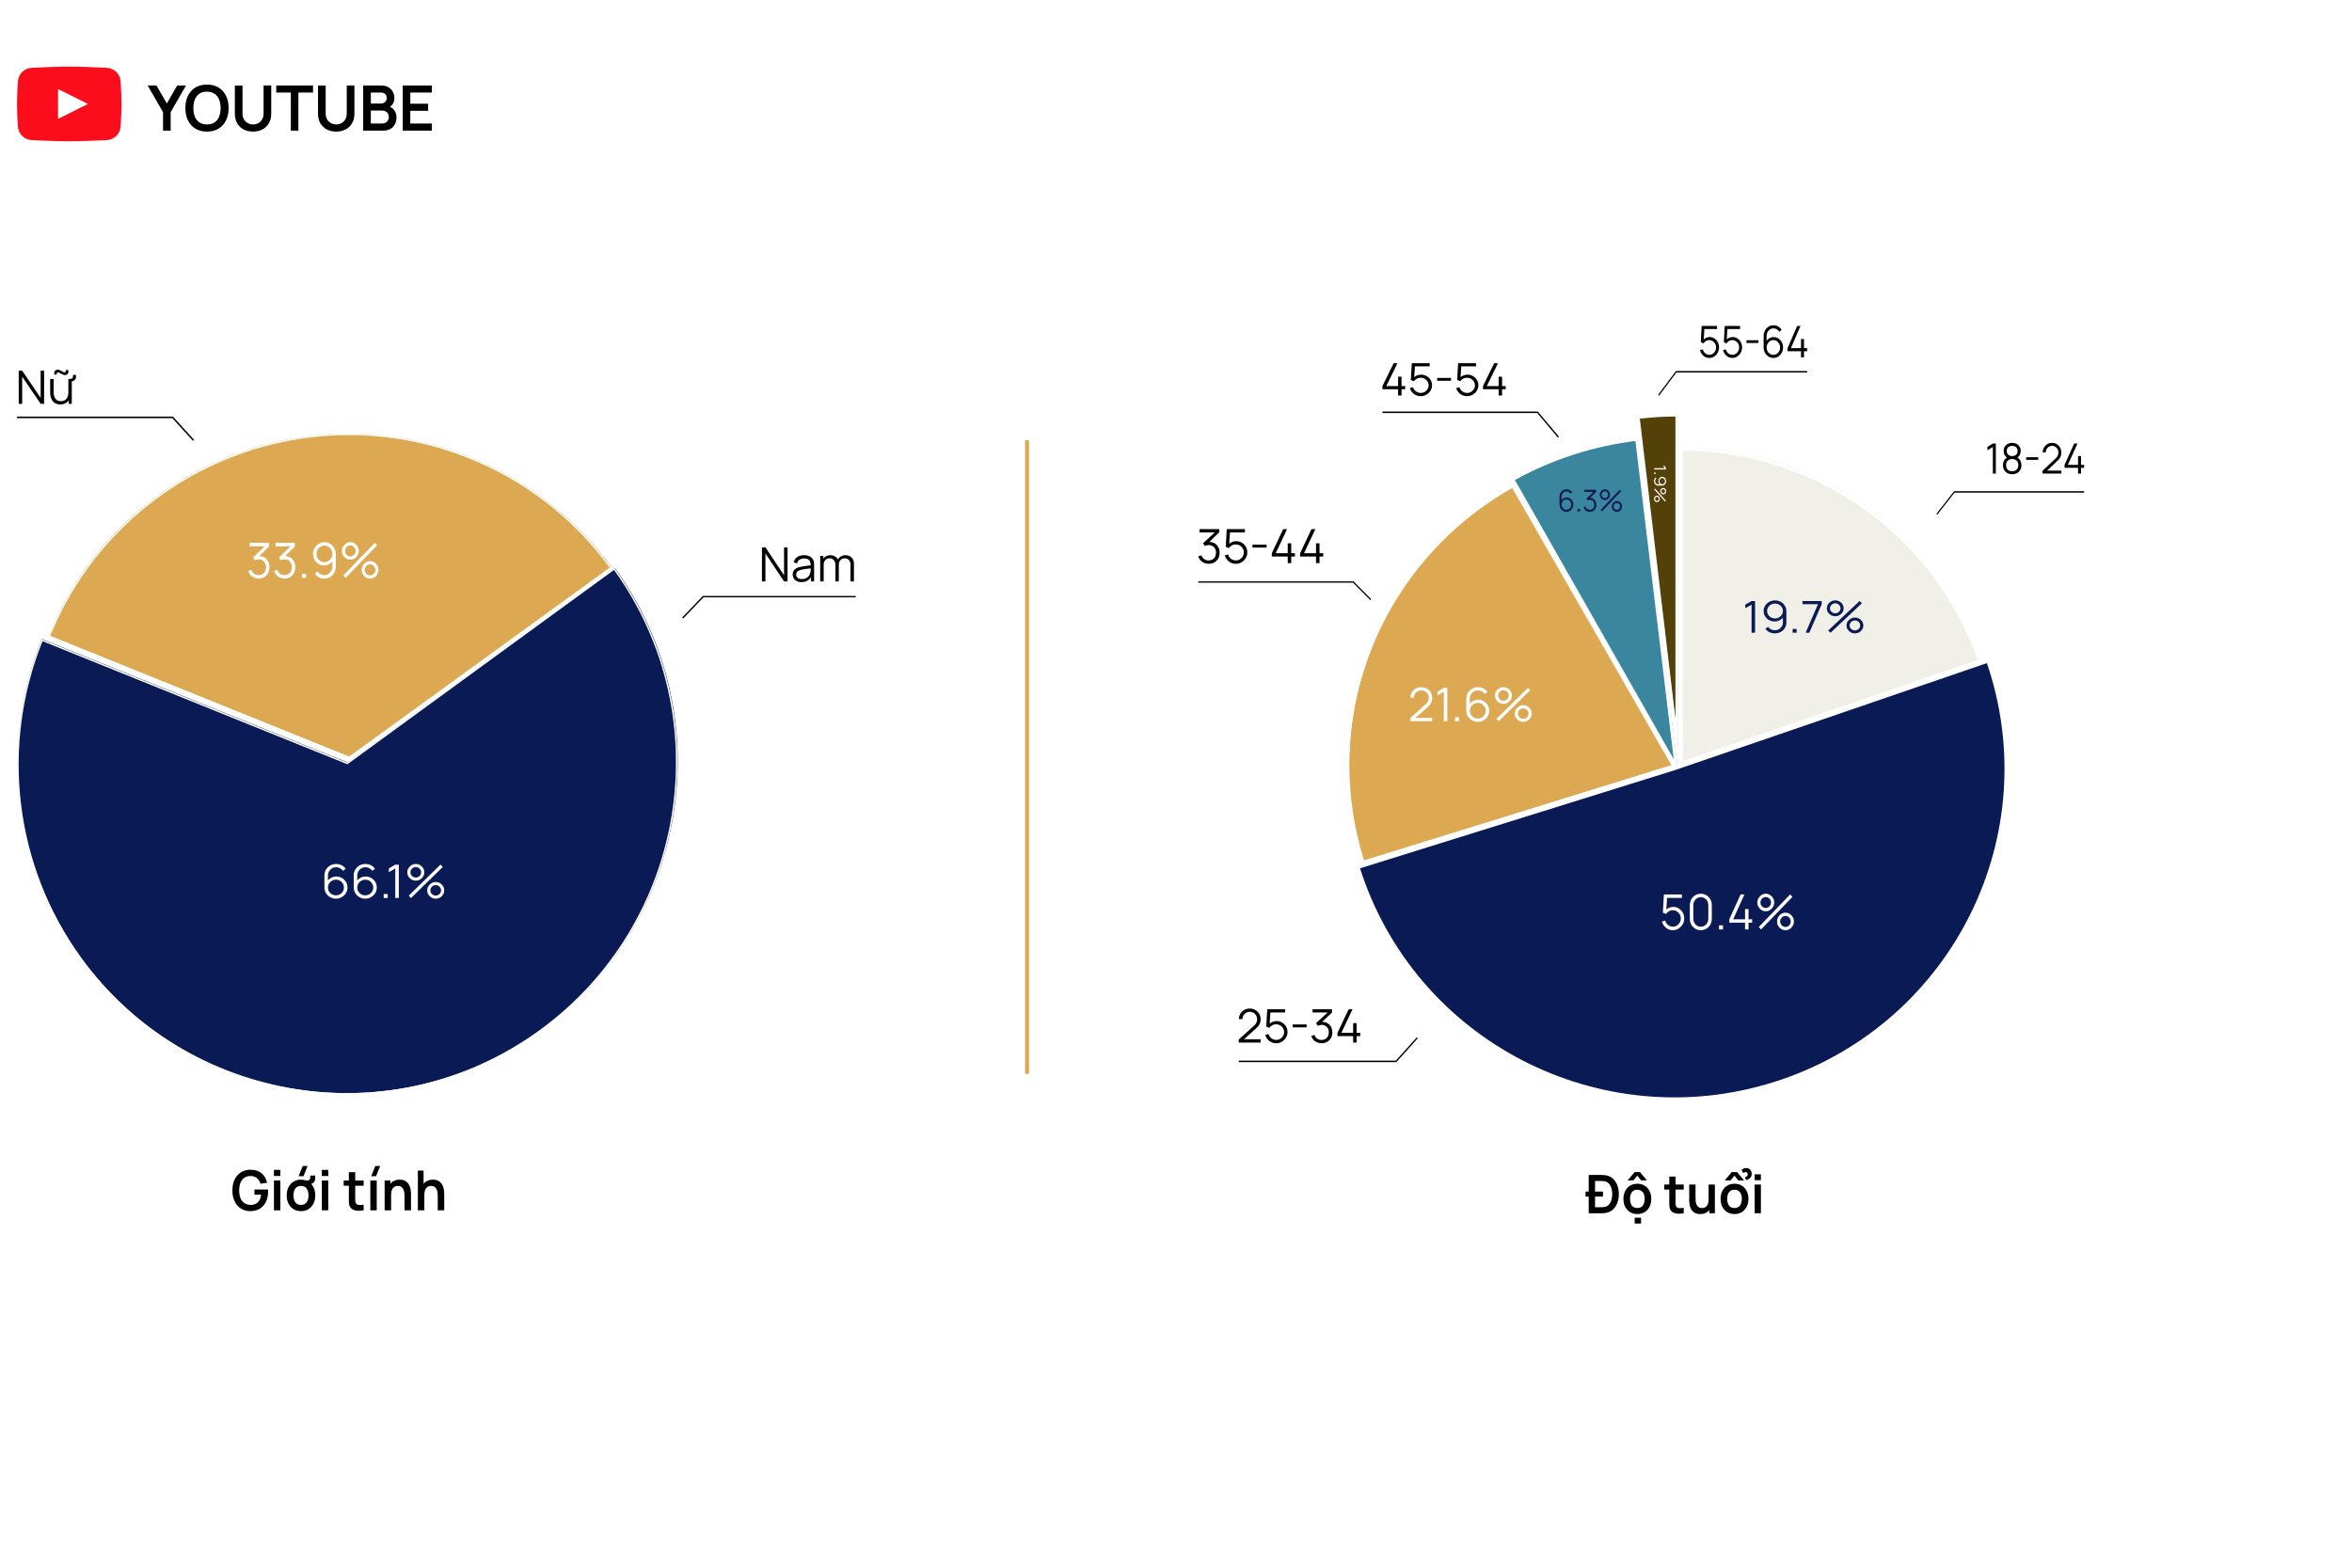<svg width="1800" height="1200" viewBox="0 0 1800 1200" fill="none" xmlns="http://www.w3.org/2000/svg">
<g clip-path="url(#clip0_421_1108)">
<rect width="1800" height="1200" fill="white"/>
<path d="M1078.05 605.987C1077.09 605.987 1076.2 605.818 1075.39 605.48C1074.57 605.142 1073.87 604.662 1073.29 604.04C1072.7 603.409 1072.27 602.658 1072 601.787L1073.9 601.227C1074.22 602.178 1074.75 602.898 1075.49 603.387C1076.24 603.876 1077.09 604.111 1078.03 604.093C1078.89 604.076 1079.64 603.884 1080.26 603.52C1080.89 603.156 1081.38 602.649 1081.71 602C1082.05 601.351 1082.21 600.6 1082.21 599.747C1082.21 598.44 1081.82 597.391 1081.05 596.6C1080.28 595.8 1079.26 595.4 1078 595.4C1077.65 595.4 1077.28 595.449 1076.89 595.547C1076.5 595.636 1076.14 595.764 1075.81 595.933L1074.8 594.373L1082.39 587.48L1082.71 588.28H1072.77V586.4H1084.04V588.307L1077.43 594.52L1077.4 593.747C1078.76 593.578 1079.95 593.729 1080.98 594.2C1082.01 594.671 1082.81 595.391 1083.39 596.36C1083.98 597.32 1084.27 598.449 1084.27 599.747C1084.27 600.973 1084 602.058 1083.46 603C1082.93 603.933 1082.19 604.667 1081.25 605.2C1080.31 605.724 1079.25 605.987 1078.05 605.987Z" fill="white"/>
<path d="M1093.54 606C1092.53 606 1091.6 605.796 1090.74 605.387C1089.88 604.978 1089.15 604.413 1088.55 603.693C1087.94 602.973 1087.51 602.147 1087.24 601.213L1089.15 600.707C1089.33 601.4 1089.64 602 1090.09 602.507C1090.54 603.004 1091.07 603.391 1091.67 603.667C1092.29 603.942 1092.93 604.08 1093.6 604.08C1094.46 604.08 1095.24 603.876 1095.93 603.467C1096.62 603.049 1097.17 602.498 1097.58 601.813C1097.99 601.129 1098.19 600.378 1098.19 599.56C1098.19 598.716 1097.98 597.956 1097.55 597.28C1097.13 596.596 1096.57 596.053 1095.87 595.653C1095.18 595.253 1094.42 595.053 1093.6 595.053C1092.68 595.053 1091.88 595.253 1091.21 595.653C1090.55 596.044 1090.01 596.538 1089.62 597.133L1087.8 596.387L1088.4 586.4H1098.81V588.28H1089.28L1090.27 587.36L1089.74 595.88L1089.24 595.227C1089.8 594.596 1090.47 594.102 1091.27 593.747C1092.06 593.391 1092.9 593.213 1093.77 593.213C1094.97 593.213 1096.06 593.498 1097.02 594.067C1097.99 594.627 1098.76 595.387 1099.33 596.347C1099.9 597.307 1100.18 598.378 1100.18 599.56C1100.18 600.733 1099.88 601.809 1099.27 602.787C1098.67 603.756 1097.86 604.533 1096.86 605.12C1095.86 605.707 1094.75 606 1093.54 606Z" fill="white"/>
<path d="M1103.8 605.6V603.32H1106.12V605.6H1103.8Z" fill="white"/>
<path d="M1116.72 586.013C1117.95 586.013 1119.06 586.307 1120.05 586.893C1121.06 587.471 1121.85 588.262 1122.44 589.267C1123.02 590.262 1123.32 591.382 1123.32 592.627V599.293C1123.32 600.573 1123.02 601.72 1122.44 602.733C1121.85 603.747 1121.05 604.547 1120.03 605.133C1119.01 605.711 1117.86 606 1116.57 606C1115.46 606 1114.43 605.76 1113.48 605.28C1112.54 604.791 1111.77 604.12 1111.15 603.267L1112.67 602.027C1113.09 602.658 1113.64 603.164 1114.32 603.547C1115.02 603.929 1115.77 604.12 1116.57 604.12C1117.49 604.12 1118.31 603.907 1119.01 603.48C1119.72 603.044 1120.28 602.476 1120.69 601.773C1121.1 601.062 1121.31 600.293 1121.31 599.467V595.28L1121.8 595.84C1121.24 596.72 1120.5 597.431 1119.57 597.973C1118.64 598.516 1117.63 598.787 1116.53 598.787C1115.33 598.787 1114.24 598.502 1113.27 597.933C1112.3 597.364 1111.53 596.6 1110.96 595.64C1110.4 594.68 1110.12 593.609 1110.12 592.427C1110.12 591.244 1110.42 590.169 1111.02 589.2C1111.61 588.222 1112.41 587.449 1113.42 586.88C1114.42 586.302 1115.52 586.013 1116.72 586.013ZM1116.72 587.907C1115.87 587.907 1115.1 588.111 1114.4 588.52C1113.71 588.92 1113.15 589.462 1112.74 590.147C1112.33 590.831 1112.13 591.591 1112.13 592.427C1112.13 593.262 1112.33 594.022 1112.74 594.707C1113.14 595.391 1113.7 595.938 1114.39 596.347C1115.09 596.747 1115.86 596.947 1116.71 596.947C1117.56 596.947 1118.33 596.747 1119.02 596.347C1119.73 595.938 1120.28 595.391 1120.69 594.707C1121.1 594.022 1121.31 593.262 1121.31 592.427C1121.31 591.6 1121.1 590.844 1120.69 590.16C1120.28 589.476 1119.73 588.929 1119.04 588.52C1118.34 588.111 1117.57 587.907 1116.72 587.907Z" fill="white"/>
<path d="M1129 605.6L1127.64 604.267L1145.83 586.4L1147.19 587.72L1129 605.6ZM1143.12 606C1142.23 606 1141.41 605.787 1140.67 605.36C1139.94 604.924 1139.35 604.347 1138.91 603.627C1138.47 602.898 1138.25 602.089 1138.25 601.2C1138.25 600.329 1138.47 599.529 1138.92 598.8C1139.38 598.071 1139.97 597.489 1140.71 597.053C1141.45 596.618 1142.26 596.4 1143.12 596.4C1144.02 596.4 1144.83 596.618 1145.58 597.053C1146.32 597.48 1146.9 598.058 1147.34 598.787C1147.78 599.507 1148 600.311 1148 601.2C1148 602.089 1147.78 602.898 1147.34 603.627C1146.9 604.347 1146.32 604.924 1145.58 605.36C1144.83 605.787 1144.02 606 1143.12 606ZM1143.12 604.227C1143.67 604.227 1144.18 604.089 1144.65 603.813C1145.12 603.538 1145.5 603.173 1145.78 602.72C1146.06 602.258 1146.2 601.751 1146.2 601.2C1146.2 600.649 1146.06 600.147 1145.78 599.693C1145.5 599.231 1145.12 598.862 1144.65 598.587C1144.18 598.311 1143.67 598.173 1143.12 598.173C1142.56 598.173 1142.05 598.311 1141.58 598.587C1141.12 598.862 1140.74 599.231 1140.46 599.693C1140.18 600.147 1140.04 600.649 1140.04 601.2C1140.04 601.751 1140.18 602.258 1140.46 602.72C1140.74 603.173 1141.12 603.538 1141.58 603.813C1142.05 604.089 1142.56 604.227 1143.12 604.227ZM1131.71 595.6C1130.81 595.6 1129.99 595.387 1129.25 594.96C1128.51 594.524 1127.92 593.947 1127.48 593.227C1127.05 592.498 1126.83 591.689 1126.83 590.8C1126.83 589.929 1127.05 589.129 1127.51 588.4C1127.96 587.671 1128.55 587.089 1129.29 586.653C1130.03 586.218 1130.84 586 1131.71 586C1132.6 586 1133.41 586.218 1134.14 586.653C1134.88 587.08 1135.48 587.658 1135.92 588.387C1136.36 589.107 1136.58 589.911 1136.58 590.8C1136.58 591.689 1136.36 592.498 1135.92 593.227C1135.48 593.947 1134.88 594.524 1134.14 594.96C1133.41 595.387 1132.6 595.6 1131.71 595.6ZM1131.71 593.827C1132.26 593.827 1132.78 593.689 1133.24 593.413C1133.71 593.138 1134.08 592.773 1134.36 592.32C1134.64 591.858 1134.78 591.351 1134.78 590.8C1134.78 590.249 1134.64 589.747 1134.36 589.293C1134.08 588.831 1133.71 588.462 1133.24 588.187C1132.78 587.911 1132.26 587.773 1131.71 587.773C1131.15 587.773 1130.63 587.911 1130.16 588.187C1129.7 588.462 1129.33 588.831 1129.05 589.293C1128.77 589.747 1128.63 590.249 1128.63 590.8C1128.63 591.351 1128.77 591.858 1129.05 592.32C1129.33 592.773 1129.7 593.138 1130.16 593.413C1130.63 593.689 1131.15 593.827 1131.71 593.827Z" fill="white"/>
<path d="M124.76 100V85.84L113 65.44H119.744L127.688 79.216L135.608 65.44H142.352L130.616 85.84V100H124.76ZM158.398 100.72C154.942 100.72 151.982 99.968 149.518 98.464C147.054 96.944 145.158 94.832 143.83 92.128C142.518 89.424 141.862 86.288 141.862 82.72C141.862 79.152 142.518 76.016 143.83 73.312C145.158 70.608 147.054 68.504 149.518 67C151.982 65.48 154.942 64.72 158.398 64.72C161.854 64.72 164.814 65.48 167.278 67C169.758 68.504 171.654 70.608 172.966 73.312C174.294 76.016 174.958 79.152 174.958 82.72C174.958 86.288 174.294 89.424 172.966 92.128C171.654 94.832 169.758 96.944 167.278 98.464C164.814 99.968 161.854 100.72 158.398 100.72ZM158.398 95.272C160.718 95.288 162.646 94.776 164.182 93.736C165.734 92.696 166.894 91.232 167.662 89.344C168.446 87.456 168.838 85.248 168.838 82.72C168.838 80.192 168.446 78 167.662 76.144C166.894 74.272 165.734 72.816 164.182 71.776C162.646 70.736 160.718 70.2 158.398 70.168C156.078 70.152 154.15 70.664 152.614 71.704C151.078 72.744 149.918 74.208 149.134 76.096C148.366 77.984 147.982 80.192 147.982 82.72C147.982 85.248 148.366 87.448 149.134 89.32C149.902 91.176 151.054 92.624 152.59 93.664C154.142 94.704 156.078 95.24 158.398 95.272ZM193.655 100.72C190.903 100.72 188.479 100.16 186.383 99.04C184.303 97.92 182.671 96.344 181.487 94.312C180.319 92.28 179.735 89.896 179.735 87.16V65.488L185.591 65.44V87.016C185.591 88.312 185.807 89.472 186.239 90.496C186.687 91.52 187.287 92.392 188.039 93.112C188.791 93.816 189.655 94.352 190.631 94.72C191.607 95.088 192.615 95.272 193.655 95.272C194.727 95.272 195.743 95.088 196.703 94.72C197.679 94.336 198.543 93.792 199.295 93.088C200.047 92.368 200.639 91.496 201.071 90.472C201.503 89.448 201.719 88.296 201.719 87.016V65.44H207.575V87.16C207.575 89.896 206.983 92.28 205.799 94.312C204.631 96.344 202.999 97.92 200.903 99.04C198.823 100.16 196.407 100.72 193.655 100.72ZM222.586 100V70.864H211.402V65.44H239.554V70.864H228.37V100H222.586ZM257.311 100.72C254.559 100.72 252.135 100.16 250.039 99.04C247.959 97.92 246.327 96.344 245.143 94.312C243.975 92.28 243.391 89.896 243.391 87.16V65.488L249.247 65.44V87.016C249.247 88.312 249.463 89.472 249.895 90.496C250.343 91.52 250.943 92.392 251.695 93.112C252.447 93.816 253.311 94.352 254.287 94.72C255.263 95.088 256.271 95.272 257.311 95.272C258.383 95.272 259.399 95.088 260.359 94.72C261.335 94.336 262.199 93.792 262.951 93.088C263.703 92.368 264.295 91.496 264.727 90.472C265.159 89.448 265.375 88.296 265.375 87.016V65.44H271.231V87.16C271.231 89.896 270.639 92.28 269.455 94.312C268.287 96.344 266.655 97.92 264.559 99.04C262.479 100.16 260.063 100.72 257.311 100.72ZM277.938 100V65.44H291.642C293.978 65.44 295.89 65.912 297.378 66.856C298.882 67.784 299.994 68.976 300.714 70.432C301.45 71.888 301.818 73.392 301.818 74.944C301.818 76.848 301.362 78.464 300.45 79.792C299.554 81.12 298.33 82.016 296.778 82.48V81.28C298.954 81.776 300.602 82.808 301.722 84.376C302.858 85.944 303.426 87.728 303.426 89.728C303.426 91.776 303.034 93.568 302.25 95.104C301.466 96.64 300.298 97.84 298.746 98.704C297.21 99.568 295.306 100 293.034 100H277.938ZM283.794 94.552H292.314C293.322 94.552 294.226 94.352 295.026 93.952C295.826 93.536 296.45 92.96 296.898 92.224C297.362 91.472 297.594 90.584 297.594 89.56C297.594 88.632 297.394 87.8 296.994 87.064C296.594 86.328 296.01 85.744 295.242 85.312C294.474 84.864 293.554 84.64 292.482 84.64H283.794V94.552ZM283.794 79.24H291.57C292.402 79.24 293.146 79.08 293.802 78.76C294.458 78.44 294.978 77.968 295.362 77.344C295.746 76.72 295.938 75.952 295.938 75.04C295.938 73.84 295.554 72.84 294.786 72.04C294.018 71.24 292.946 70.84 291.57 70.84H283.794V79.24ZM308.219 100V65.44H330.539V70.864H314.003V79.384H327.659V84.808H314.003V94.576H330.539V100H308.219Z" fill="black"/>
<path d="M786 337L786 822" stroke="#DDA852" stroke-width="3"/>
<path d="M14.329 309.1V283.757H16.968L31.113 304.524V283.757H33.753V309.1H31.113L16.968 288.315V309.1H14.329Z" fill="black"/>
<path d="M55.892 286.925H58.086C58.229 287.887 58.205 288.743 58.015 289.494C57.836 290.233 57.408 290.826 56.73 291.272C56.183 291.635 55.559 291.835 54.858 291.87C54.168 291.894 53.466 291.858 52.753 291.765V290.093C53.014 290.081 53.276 290.075 53.538 290.075C53.811 290.075 54.084 290.046 54.358 289.987C55.167 289.823 55.636 289.441 55.767 288.843C55.898 288.233 55.94 287.593 55.892 286.925ZM49.596 287.065C49.096 287.065 48.608 286.966 48.133 286.766C47.657 286.567 47.193 286.338 46.742 286.08C46.301 285.81 45.879 285.575 45.475 285.376C45.083 285.176 44.708 285.077 44.351 285.077C43.888 285.077 43.59 285.259 43.459 285.622C43.34 285.974 43.346 286.356 43.477 286.766H41.622C41.349 285.722 41.45 284.836 41.925 284.109C42.413 283.37 43.18 283 44.227 283C44.738 283 45.231 283.1 45.707 283.299C46.183 283.499 46.64 283.733 47.08 284.003C47.532 284.261 47.954 284.49 48.347 284.69C48.751 284.889 49.132 284.989 49.489 284.989C49.905 284.989 50.19 284.813 50.345 284.461C50.511 284.109 50.517 283.704 50.362 283.246H52.218C52.491 284.279 52.39 285.176 51.914 285.939C51.439 286.69 50.666 287.065 49.596 287.065ZM46.117 309.575C44.964 309.575 43.953 309.399 43.085 309.047C42.229 308.695 41.497 308.22 40.891 307.622C40.296 307.023 39.815 306.343 39.446 305.58C39.077 304.806 38.81 303.99 38.643 303.134C38.477 302.266 38.394 301.403 38.394 300.547V290.093H41.034V299.79C41.034 300.834 41.135 301.802 41.337 302.694C41.539 303.586 41.86 304.366 42.3 305.035C42.752 305.692 43.329 306.202 44.03 306.566C44.744 306.929 45.606 307.111 46.617 307.111C47.544 307.111 48.359 306.953 49.06 306.636C49.774 306.319 50.368 305.868 50.844 305.281C51.332 304.683 51.7 303.961 51.95 303.116C52.2 302.26 52.325 301.298 52.325 300.23L54.18 300.635C54.18 302.582 53.835 304.219 53.145 305.545C52.455 306.871 51.504 307.874 50.291 308.554C49.078 309.235 47.687 309.575 46.117 309.575ZM52.592 309.1V304.419H52.325V290.093H54.947V309.1H52.592Z" fill="black"/>
<path fill-rule="evenodd" clip-rule="evenodd" d="M131.861 320.051H13V318.876H132.344L148.534 336.671L147.717 337.479L131.861 320.051Z" fill="black"/>
<path d="M583.123 445.033V419H585.784L600.044 440.333V419H602.705V445.033H600.044L585.784 423.682V445.033H583.123Z" fill="black"/>
<path d="M613.299 445.575C611.836 445.575 610.607 445.31 609.612 444.78C608.629 444.249 607.892 443.544 607.401 442.665C606.909 441.785 606.664 440.827 606.664 439.79C606.664 438.73 606.873 437.826 607.293 437.078C607.724 436.319 608.306 435.698 609.037 435.216C609.78 434.734 610.637 434.367 611.608 434.114C612.591 433.872 613.676 433.662 614.863 433.481C616.062 433.288 617.231 433.125 618.37 432.993C619.52 432.848 620.527 432.709 621.39 432.577L620.455 433.155C620.491 431.227 620.12 429.799 619.341 428.871C618.561 427.943 617.207 427.479 615.277 427.479C613.946 427.479 612.819 427.78 611.896 428.383C610.985 428.985 610.344 429.937 609.972 431.239L607.401 430.48C607.844 428.732 608.737 427.376 610.08 426.412C611.423 425.448 613.167 424.966 615.313 424.966C617.087 424.966 618.591 425.303 619.826 425.978C621.073 426.641 621.954 427.605 622.469 428.871C622.709 429.437 622.865 430.07 622.937 430.769C623.009 431.468 623.045 432.179 623.045 432.902V445.033H620.689V440.134L621.372 440.423C620.713 442.098 619.688 443.376 618.298 444.256C616.907 445.135 615.241 445.575 613.299 445.575ZM613.604 443.279C614.839 443.279 615.918 443.056 616.841 442.61C617.764 442.164 618.507 441.556 619.071 440.784C619.634 440.001 620 439.121 620.168 438.145C620.312 437.518 620.389 436.831 620.401 436.084C620.413 435.325 620.419 434.758 620.419 434.385L621.426 434.909C620.527 435.03 619.55 435.15 618.495 435.271C617.452 435.391 616.422 435.53 615.403 435.686C614.396 435.843 613.485 436.03 612.669 436.247C612.118 436.403 611.584 436.626 611.069 436.916C610.554 437.193 610.128 437.567 609.792 438.037C609.469 438.507 609.307 439.091 609.307 439.79C609.307 440.357 609.445 440.905 609.72 441.435C610.008 441.966 610.464 442.405 611.087 442.755C611.722 443.105 612.561 443.279 613.604 443.279Z" fill="black"/>
<path d="M650.886 445.033L650.904 432.215C650.904 430.709 650.485 429.528 649.645 428.672C648.818 427.804 647.763 427.37 646.481 427.37C645.749 427.37 645.036 427.539 644.341 427.876C643.646 428.214 643.07 428.756 642.615 429.504C642.171 430.251 641.949 431.227 641.949 432.432L640.385 431.98C640.349 430.582 640.619 429.359 641.194 428.31C641.781 427.262 642.585 426.448 643.604 425.87C644.635 425.279 645.797 424.984 647.092 424.984C649.046 424.984 650.61 425.593 651.785 426.81C652.96 428.015 653.547 429.648 653.547 431.709L653.529 445.033H650.886ZM627.708 445.033V425.508H630.081V430.317H630.369V445.033H627.708ZM639.324 445.033L639.342 432.396C639.342 430.841 638.928 429.618 638.101 428.726C637.286 427.822 636.207 427.37 634.865 427.37C633.522 427.37 632.437 427.834 631.61 428.762C630.783 429.678 630.369 430.902 630.369 432.432L628.787 431.564C628.787 430.311 629.08 429.19 629.668 428.202C630.255 427.202 631.058 426.418 632.077 425.852C633.096 425.273 634.253 424.984 635.548 424.984C636.783 424.984 637.879 425.249 638.838 425.779C639.809 426.31 640.571 427.081 641.122 428.093C641.674 429.106 641.949 430.335 641.949 431.781L641.931 445.033H639.324Z" fill="black"/>
<path fill-rule="evenodd" clip-rule="evenodd" d="M538.367 457.232H654.876V456.206H537.872L522 472.797L522.825 473.479L538.367 457.232Z" fill="black"/>
<g filter="url(#filter0_d_421_1108)">
<path d="M30.628 458.712C99.739 327.918 261.794 277.915 392.587 347.027C523.381 416.138 573.384 578.193 504.272 708.986C435.161 839.779 273.106 889.782 142.313 820.671C11.52 751.56 -38.483 589.505 30.628 458.712Z" fill="white"/>
</g>
<path d="M267.659 579.312L37.424 486.333C88.537 359.767 233.052 298.793 360.207 350.144C403.404 367.589 440.846 396.779 468.252 434.377L267.659 579.312Z" fill="#DDA852"/>
<path fill-rule="evenodd" clip-rule="evenodd" d="M36.927 487.565L37.136 487.046C88.409 360.085 232.924 298.742 359.919 350.028C403.063 367.451 440.436 396.657 467.768 434.308L468.097 434.761L267.16 580.543L36.927 487.565ZM38.382 486.946L267.006 579.274L466.534 434.514C439.355 397.251 402.277 368.341 359.5 351.066C233.248 300.08 89.606 360.912 38.382 486.946Z" fill="white"/>
<path d="M266.078 583.659L470.607 434.853C552.423 547.877 527.177 706.123 414.218 788.306C301.26 870.489 143.364 845.488 61.548 732.464C10.503 661.948 -0.663 570.001 31.997 489.127L266.078 583.659Z" fill="#091A54"/>
<path fill-rule="evenodd" clip-rule="evenodd" d="M32.533 490.778C0.202 571.347 11.313 662.81 61.986 732.959C143.38 845.634 300.608 870.452 413.165 788.39C525.572 706.439 550.918 548.886 469.918 436.24L265.866 585.008L32.533 490.778ZM61.083 733.618C10.075 663.007 -1.024 570.894 31.709 489.841L31.918 489.322L265.713 583.738L470.169 434.676L470.496 435.129C552.25 548.304 526.875 706.87 413.819 789.295C300.763 871.721 142.837 846.793 61.083 733.618Z" fill="white"/>
<path d="M257.088 687.902C255.461 687.902 253.978 687.518 252.64 686.751C251.314 685.971 250.253 684.92 249.458 683.597C248.674 682.262 248.282 680.762 248.282 679.097V670.256C248.282 668.544 248.674 667.02 249.458 665.685C250.241 664.339 251.308 663.282 252.658 662.514C254.02 661.734 255.563 661.345 257.287 661.345C258.77 661.345 260.144 661.664 261.41 662.301C262.688 662.939 263.731 663.831 264.538 664.977L262.495 666.624C261.941 665.774 261.205 665.095 260.289 664.587C259.373 664.079 258.372 663.825 257.287 663.825C256.07 663.825 254.985 664.114 254.032 664.693C253.08 665.272 252.333 666.034 251.79 666.979C251.248 667.912 250.977 668.927 250.977 670.026V675.589L250.307 674.845C251.067 673.676 252.061 672.731 253.291 672.01C254.533 671.29 255.883 670.929 257.342 670.929C258.957 670.929 260.41 671.307 261.699 672.063C262.989 672.807 264.014 673.817 264.773 675.093C265.533 676.368 265.913 677.798 265.913 679.38C265.913 680.951 265.509 682.38 264.701 683.668C263.906 684.955 262.839 685.983 261.501 686.751C260.174 687.518 258.704 687.902 257.088 687.902ZM257.088 685.369C258.222 685.369 259.252 685.103 260.181 684.571C261.121 684.04 261.862 683.319 262.405 682.41C262.959 681.5 263.236 680.491 263.236 679.38C263.236 678.27 262.959 677.26 262.405 676.351C261.862 675.43 261.127 674.703 260.199 674.172C259.27 673.628 258.24 673.357 257.106 673.357C255.973 673.357 254.943 673.628 254.014 674.172C253.086 674.703 252.345 675.43 251.79 676.351C251.248 677.26 250.977 678.27 250.977 679.38C250.977 680.479 251.248 681.483 251.79 682.392C252.333 683.302 253.068 684.028 253.996 684.571C254.925 685.103 255.955 685.369 257.088 685.369Z" fill="white"/>
<path d="M279.515 687.902C277.888 687.902 276.405 687.518 275.067 686.751C273.741 685.971 272.68 684.92 271.884 683.597C271.101 682.262 270.709 680.762 270.709 679.097V670.256C270.709 668.544 271.101 667.02 271.884 665.685C272.668 664.339 273.735 663.282 275.085 662.514C276.447 661.734 277.99 661.345 279.714 661.345C281.197 661.345 282.571 661.664 283.837 662.301C285.115 662.939 286.157 663.831 286.965 664.977L284.922 666.624C284.367 665.774 283.632 665.095 282.716 664.587C281.799 664.079 280.799 663.825 279.714 663.825C278.496 663.825 277.411 664.114 276.459 664.693C275.507 665.272 274.759 666.034 274.217 666.979C273.674 667.912 273.403 668.927 273.403 670.026V675.589L272.734 674.845C273.493 673.676 274.488 672.731 275.718 672.01C276.959 671.29 278.309 670.929 279.768 670.929C281.384 670.929 282.836 671.307 284.126 672.063C285.416 672.807 286.441 673.817 287.2 675.093C287.96 676.368 288.339 677.798 288.339 679.38C288.339 680.951 287.935 682.38 287.128 683.668C286.332 684.955 285.265 685.983 283.927 686.751C282.601 687.518 281.13 687.902 279.515 687.902ZM279.515 685.369C280.648 685.369 281.679 685.103 282.607 684.571C283.547 684.04 284.289 683.319 284.831 682.41C285.386 681.5 285.663 680.491 285.663 679.38C285.663 678.27 285.386 677.26 284.831 676.351C284.289 675.43 283.553 674.703 282.625 674.172C281.697 673.628 280.666 673.357 279.533 673.357C278.4 673.357 277.369 673.628 276.441 674.172C275.513 674.703 274.771 675.43 274.217 676.351C273.674 677.26 273.403 678.27 273.403 679.38C273.403 680.479 273.674 681.483 274.217 682.392C274.759 683.302 275.495 684.028 276.423 684.571C277.351 685.103 278.382 685.369 279.515 685.369Z" fill="white"/>
<path d="M293.642 687.371V684.341H296.734V687.371H293.642Z" fill="white"/>
<path d="M302.513 687.371V664.764L297.612 667.652V664.729L302.513 661.858H305.207V687.371H302.513Z" fill="white"/>
<path d="M314.597 687.371L312.789 685.599L337.074 661.858L338.882 663.612L314.597 687.371ZM333.457 687.902C332.264 687.902 331.173 687.619 330.184 687.052C329.208 686.473 328.424 685.705 327.833 684.749C327.243 683.78 326.947 682.705 326.947 681.524C326.947 680.367 327.249 679.304 327.852 678.335C328.454 677.367 329.25 676.593 330.238 676.014C331.227 675.435 332.3 675.146 333.457 675.146C334.651 675.146 335.742 675.435 336.73 676.014C337.719 676.581 338.502 677.349 339.081 678.317C339.671 679.274 339.967 680.343 339.967 681.524C339.967 682.705 339.671 683.78 339.081 684.749C338.502 685.705 337.719 686.473 336.73 687.052C335.742 687.619 334.651 687.902 333.457 687.902ZM333.457 685.546C334.192 685.546 334.874 685.363 335.5 684.997C336.127 684.63 336.628 684.146 337.001 683.544C337.375 682.93 337.562 682.256 337.562 681.524C337.562 680.792 337.375 680.124 337.001 679.522C336.628 678.908 336.127 678.418 335.5 678.052C334.874 677.685 334.192 677.502 333.457 677.502C332.71 677.502 332.023 677.685 331.396 678.052C330.781 678.418 330.281 678.908 329.895 679.522C329.521 680.124 329.334 680.792 329.334 681.524C329.334 682.256 329.521 682.93 329.895 683.544C330.281 684.146 330.781 684.63 331.396 684.997C332.023 685.363 332.71 685.546 333.457 685.546ZM318.214 674.083C317.02 674.083 315.929 673.8 314.941 673.233C313.952 672.654 313.162 671.886 312.572 670.929C311.993 669.961 311.704 668.886 311.704 667.705C311.704 666.547 312.005 665.484 312.608 664.516C313.211 663.547 314.006 662.774 314.995 662.195C315.983 661.616 317.056 661.327 318.214 661.327C319.407 661.327 320.492 661.616 321.468 662.195C322.457 662.762 323.247 663.53 323.837 664.498C324.428 665.455 324.723 666.524 324.723 667.705C324.723 668.886 324.428 669.961 323.837 670.929C323.247 671.886 322.457 672.654 321.468 673.233C320.492 673.8 319.407 674.083 318.214 674.083ZM318.214 671.727C318.961 671.727 319.642 671.544 320.257 671.177C320.884 670.811 321.384 670.327 321.758 669.725C322.131 669.11 322.318 668.437 322.318 667.705C322.318 666.973 322.131 666.305 321.758 665.703C321.384 665.089 320.884 664.599 320.257 664.232C319.642 663.866 318.961 663.683 318.214 663.683C317.466 663.683 316.779 663.866 316.152 664.232C315.537 664.599 315.043 665.089 314.669 665.703C314.296 666.305 314.109 666.973 314.109 667.705C314.109 668.437 314.296 669.11 314.669 669.725C315.043 670.327 315.537 670.811 316.152 671.177C316.779 671.544 317.466 671.727 318.214 671.727Z" fill="white"/>
<path d="M198.009 442.885C196.731 442.885 195.554 442.65 194.479 442.179C193.404 441.707 192.479 441.038 191.702 440.169C190.926 439.289 190.358 438.241 190 437.026L192.508 436.244C192.938 437.571 193.643 438.576 194.623 439.258C195.614 439.94 196.731 440.269 197.973 440.244C199.12 440.219 200.106 439.952 200.93 439.444C201.766 438.935 202.405 438.229 202.847 437.323C203.289 436.418 203.51 435.37 203.51 434.179C203.51 432.356 202.996 430.893 201.969 429.789C200.954 428.673 199.61 428.115 197.937 428.115C197.472 428.115 196.982 428.183 196.468 428.32C195.955 428.444 195.477 428.623 195.035 428.859L193.709 426.682L203.743 417.065L204.173 418.181H191.021V415.558H205.929V418.218L197.185 426.887L197.149 425.808C198.941 425.573 200.518 425.783 201.879 426.441C203.241 427.098 204.304 428.102 205.069 429.454C205.845 430.794 206.233 432.369 206.233 434.179C206.233 435.891 205.875 437.404 205.158 438.718C204.453 440.021 203.48 441.044 202.238 441.788C200.995 442.52 199.586 442.885 198.009 442.885Z" fill="white"/>
<path d="M217.816 442.885C216.538 442.885 215.362 442.65 214.287 442.179C213.212 441.707 212.286 441.038 211.509 440.169C210.733 439.289 210.166 438.241 209.807 437.026L212.316 436.244C212.746 437.571 213.451 438.576 214.43 439.258C215.421 439.94 216.538 440.269 217.781 440.244C218.927 440.219 219.913 439.952 220.737 439.444C221.573 438.935 222.212 438.229 222.654 437.323C223.096 436.418 223.317 435.37 223.317 434.179C223.317 432.356 222.804 430.893 221.776 429.789C220.761 428.673 219.417 428.115 217.745 428.115C217.279 428.115 216.789 428.183 216.276 428.32C215.762 428.444 215.284 428.623 214.842 428.859L213.516 426.682L223.55 417.065L223.98 418.181H210.829V415.558H225.736V418.218L216.992 426.887L216.956 425.808C218.748 425.573 220.325 425.783 221.687 426.441C223.048 427.098 224.111 428.102 224.876 429.454C225.652 430.794 226.041 432.369 226.041 434.179C226.041 435.891 225.682 437.404 224.966 438.718C224.261 440.021 223.287 441.044 222.045 441.788C220.803 442.52 219.393 442.885 217.816 442.885Z" fill="white"/>
<path d="M231.191 442.346V439.165H234.255V442.346H231.191Z" fill="white"/>
<path d="M248.281 415.019C249.906 415.019 251.375 415.428 252.689 416.246C254.015 417.052 255.066 418.156 255.843 419.558C256.619 420.947 257.007 422.509 257.007 424.246V433.547C257.007 435.333 256.619 436.933 255.843 438.346C255.066 439.76 254.003 440.876 252.653 441.695C251.315 442.501 249.792 442.904 248.084 442.904C246.615 442.904 245.253 442.569 243.999 441.899C242.757 441.217 241.729 440.281 240.917 439.09L242.924 437.36C243.473 438.241 244.202 438.948 245.11 439.481C246.03 440.014 247.021 440.281 248.084 440.281C249.303 440.281 250.378 439.983 251.309 439.388C252.253 438.78 252.994 437.987 253.531 437.007C254.081 436.015 254.355 434.942 254.355 433.789V427.947L255 428.729C254.26 429.957 253.274 430.949 252.044 431.705C250.826 432.462 249.488 432.84 248.03 432.84C246.442 432.84 245.002 432.443 243.712 431.649C242.434 430.856 241.419 429.789 240.666 428.45C239.926 427.11 239.555 425.616 239.555 423.966C239.555 422.317 239.95 420.816 240.738 419.465C241.526 418.1 242.584 417.021 243.909 416.228C245.235 415.422 246.693 415.019 248.281 415.019ZM248.281 417.66C247.159 417.66 246.137 417.945 245.217 418.516C244.298 419.074 243.563 419.83 243.014 420.785C242.476 421.74 242.207 422.801 242.207 423.966C242.207 425.132 242.476 426.193 243.014 427.148C243.551 428.102 244.28 428.865 245.2 429.436C246.119 429.994 247.141 430.273 248.263 430.273C249.386 430.273 250.408 429.994 251.327 429.436C252.259 428.865 252.994 428.102 253.531 427.148C254.081 426.193 254.355 425.132 254.355 423.966C254.355 422.813 254.081 421.759 253.531 420.804C252.994 419.849 252.265 419.086 251.345 418.516C250.425 417.945 249.404 417.66 248.281 417.66Z" fill="white"/>
<path d="M264.519 442.346L262.727 440.486L286.79 415.558L288.582 417.4L264.519 442.346ZM283.207 442.904C282.024 442.904 280.943 442.606 279.964 442.011C278.996 441.403 278.22 440.597 277.634 439.593C277.049 438.576 276.757 437.447 276.757 436.207C276.757 434.992 277.055 433.876 277.652 432.859C278.25 431.842 279.038 431.029 280.018 430.422C280.997 429.814 282.06 429.51 283.207 429.51C284.389 429.51 285.47 429.814 286.45 430.422C287.429 431.017 288.206 431.823 288.779 432.84C289.365 433.845 289.657 434.967 289.657 436.207C289.657 437.447 289.365 438.576 288.779 439.593C288.206 440.597 287.429 441.403 286.45 442.011C285.47 442.606 284.389 442.904 283.207 442.904ZM283.207 440.43C283.935 440.43 284.61 440.238 285.232 439.853C285.853 439.469 286.348 438.96 286.719 438.328C287.089 437.683 287.274 436.976 287.274 436.207C287.274 435.438 287.089 434.737 286.719 434.105C286.348 433.46 285.853 432.945 285.232 432.561C284.61 432.176 283.935 431.984 283.207 431.984C282.466 431.984 281.785 432.176 281.164 432.561C280.555 432.945 280.059 433.46 279.677 434.105C279.307 434.737 279.122 435.438 279.122 436.207C279.122 436.976 279.307 437.683 279.677 438.328C280.059 438.96 280.555 439.469 281.164 439.853C281.785 440.238 282.466 440.43 283.207 440.43ZM268.102 428.394C266.92 428.394 265.839 428.096 264.859 427.501C263.88 426.893 263.097 426.087 262.512 425.083C261.939 424.066 261.652 422.937 261.652 421.697C261.652 420.482 261.951 419.365 262.548 418.348C263.145 417.332 263.934 416.519 264.913 415.912C265.893 415.304 266.956 415 268.102 415C269.285 415 270.36 415.304 271.328 415.912C272.307 416.507 273.089 417.313 273.675 418.33C274.26 419.334 274.553 420.457 274.553 421.697C274.553 422.937 274.26 424.066 273.675 425.083C273.089 426.087 272.307 426.893 271.328 427.501C270.36 428.096 269.285 428.394 268.102 428.394ZM268.102 425.92C268.843 425.92 269.518 425.728 270.127 425.343C270.748 424.959 271.244 424.45 271.614 423.818C271.984 423.173 272.17 422.466 272.17 421.697C272.17 420.928 271.984 420.227 271.614 419.595C271.244 418.95 270.748 418.435 270.127 418.051C269.518 417.666 268.843 417.474 268.102 417.474C267.362 417.474 266.681 417.666 266.06 418.051C265.451 418.435 264.961 418.95 264.591 419.595C264.22 420.227 264.035 420.928 264.035 421.697C264.035 422.466 264.22 423.173 264.591 423.818C264.961 424.45 265.451 424.959 266.06 425.343C266.681 425.728 267.362 425.92 268.102 425.92Z" fill="white"/>
<path d="M191.553 927.08C189.656 927.08 187.875 926.734 186.209 926.044C184.557 925.34 183.101 924.312 181.841 922.959C180.595 921.607 179.62 919.952 178.916 917.994C178.212 916.021 177.859 913.768 177.859 911.232C177.859 907.907 178.455 905.069 179.647 902.716C180.839 900.35 182.471 898.54 184.543 897.286C186.616 896.018 188.952 895.384 191.553 895.384C195.155 895.384 198.007 896.258 200.106 898.004C202.219 899.737 203.648 902.174 204.393 905.315L199.395 906.14C198.839 904.336 197.932 902.9 196.672 901.829C195.413 900.744 193.808 900.202 191.857 900.202C189.893 900.174 188.261 900.618 186.961 901.533C185.661 902.449 184.679 903.738 184.015 905.4C183.365 907.062 183.04 909.006 183.04 911.232C183.04 913.458 183.365 915.395 184.015 917.043C184.665 918.677 185.641 919.952 186.941 920.867C188.255 921.783 189.893 922.255 191.857 922.283C193.334 922.297 194.627 922.022 195.738 921.459C196.848 920.881 197.756 920.015 198.46 918.86C199.165 917.691 199.639 916.233 199.882 914.486H194.722V910.492H205.083C205.11 910.718 205.131 911.049 205.144 911.485C205.158 911.922 205.165 912.183 205.165 912.267C205.165 915.141 204.616 917.698 203.519 919.938C202.436 922.163 200.878 923.91 198.846 925.178C196.815 926.446 194.383 927.08 191.553 927.08Z" fill="black"/>
<path d="M209.651 900.16V895.49H214.548V900.16H209.651ZM209.651 926.446V903.625H214.548V926.446H209.651Z" fill="black"/>
<path d="M237.476 899.843L241.173 899.822C241.363 901.357 241.288 902.632 240.95 903.646C240.625 904.66 240.015 905.4 239.121 905.865C238.282 906.302 237.306 906.485 236.196 906.414C235.099 906.344 234.151 906.062 233.352 905.569V903.372C233.975 903.526 234.503 903.632 234.936 903.688C235.37 903.731 235.776 903.66 236.155 903.477C236.846 903.139 237.239 902.632 237.334 901.956C237.442 901.28 237.489 900.575 237.476 899.843ZM232.254 900.35H228.537L231.665 892.532H235.383L232.254 900.35ZM230.324 927.08C228.13 927.08 226.214 926.565 224.575 925.537C222.936 924.509 221.663 923.093 220.755 921.29C219.861 919.473 219.414 917.388 219.414 915.035C219.414 912.641 219.875 910.542 220.796 908.739C221.717 906.935 222.997 905.527 224.636 904.513C226.275 903.498 228.171 902.991 230.324 902.991C232.532 902.991 234.455 903.505 236.094 904.534C237.733 905.562 239.006 906.985 239.914 908.802C240.821 910.605 241.275 912.683 241.275 915.035C241.275 917.402 240.814 919.494 239.893 921.311C238.986 923.114 237.713 924.53 236.074 925.558C234.435 926.572 232.519 927.08 230.324 927.08ZM230.324 922.304C232.275 922.304 233.724 921.628 234.672 920.276C235.62 918.923 236.094 917.177 236.094 915.035C236.094 912.824 235.613 911.063 234.652 909.753C233.69 908.429 232.248 907.767 230.324 907.767C229.011 907.767 227.927 908.076 227.074 908.696C226.234 909.302 225.611 910.154 225.205 911.253C224.798 912.338 224.595 913.599 224.595 915.035C224.595 917.247 225.076 919.015 226.038 920.339C227.013 921.649 228.442 922.304 230.324 922.304Z" fill="black"/>
<path d="M246.316 900.16V895.49H251.213V900.16H246.316ZM246.316 926.446V903.625H251.213V926.446H246.316Z" fill="black"/>
<path d="M278.293 926.446C276.844 926.727 275.422 926.847 274.027 926.805C272.645 926.777 271.406 926.516 270.309 926.023C269.212 925.516 268.379 924.72 267.81 923.635C267.309 922.649 267.045 921.642 267.017 920.614C266.99 919.585 266.977 918.423 266.977 917.127V897.286H271.853V916.831C271.853 917.747 271.86 918.55 271.873 919.24C271.9 919.931 272.042 920.494 272.3 920.931C272.787 921.776 273.566 922.248 274.636 922.346C275.706 922.445 276.925 922.389 278.293 922.177V926.446ZM262.995 907.619V903.625H278.293V907.619H262.995Z" fill="black"/>
<path d="M287.786 900.35H284.068L287.217 892.532H290.935L287.786 900.35ZM283.418 926.446V903.625H288.314V926.446H283.418Z" fill="black"/>
<path d="M309.576 926.446V915.458C309.576 914.74 309.529 913.944 309.434 913.07C309.339 912.197 309.115 911.359 308.763 910.556C308.425 909.739 307.91 909.07 307.219 908.548C306.542 908.027 305.621 907.767 304.456 907.767C303.833 907.767 303.217 907.872 302.607 908.084C301.998 908.295 301.443 908.661 300.941 909.182C300.454 909.689 300.061 910.394 299.763 911.295C299.465 912.183 299.316 913.324 299.316 914.718L296.411 913.429C296.411 911.485 296.77 909.725 297.488 908.147C298.219 906.569 299.289 905.315 300.698 904.386C302.106 903.442 303.84 902.97 305.899 902.97C307.524 902.97 308.865 903.252 309.921 903.815C310.978 904.379 311.818 905.097 312.441 905.971C313.064 906.844 313.524 907.774 313.822 908.76C314.12 909.746 314.31 910.683 314.391 911.57C314.486 912.443 314.533 913.155 314.533 913.704V926.446H309.576ZM294.359 926.446V903.625H298.727V910.704H299.316V926.446H294.359Z" fill="black"/>
<path d="M335.011 926.446V915.458C335.011 914.74 334.964 913.944 334.869 913.07C334.774 912.197 334.551 911.359 334.199 910.556C333.86 909.739 333.345 909.07 332.654 908.548C331.977 908.027 331.056 907.767 329.891 907.767C329.268 907.767 328.652 907.872 328.043 908.084C327.433 908.295 326.878 908.661 326.377 909.182C325.889 909.689 325.496 910.394 325.198 911.295C324.9 912.183 324.751 913.324 324.751 914.718L321.846 913.429C321.846 911.485 322.205 909.725 322.923 908.147C323.654 906.569 324.724 905.315 326.133 904.386C327.542 903.442 329.275 902.97 331.334 902.97C332.959 902.97 334.3 903.252 335.357 903.815C336.413 904.379 337.253 905.097 337.876 905.971C338.499 906.844 338.959 907.774 339.257 908.76C339.555 909.746 339.745 910.683 339.826 911.57C339.921 912.443 339.968 913.155 339.968 913.704V926.446H335.011ZM319.794 926.446V896.018H324.162V912.035H324.751V926.446H319.794Z" fill="black"/>
<path d="M1525.14 362.52V342.104L1521 344.712V342.072L1525.14 339.48H1527.42V362.52H1525.14Z" fill="black"/>
<path d="M1539.93 363C1538.56 363 1537.34 362.712 1536.28 362.136C1535.23 361.56 1534.4 360.755 1533.8 359.72C1533.21 358.675 1532.92 357.453 1532.92 356.056C1532.92 354.627 1533.25 353.357 1533.91 352.248C1534.57 351.128 1535.58 350.28 1536.94 349.704L1536.91 350.632C1535.77 350.195 1534.91 349.48 1534.32 348.488C1533.73 347.496 1533.44 346.397 1533.44 345.192C1533.44 343.912 1533.72 342.813 1534.28 341.896C1534.84 340.968 1535.6 340.253 1536.57 339.752C1537.55 339.251 1538.67 339 1539.93 339C1541.2 339 1542.32 339.251 1543.3 339.752C1544.28 340.253 1545.05 340.968 1545.61 341.896C1546.17 342.813 1546.45 343.912 1546.45 345.192C1546.45 346.397 1546.16 347.491 1545.59 348.472C1545.03 349.453 1544.17 350.173 1543.01 350.632L1542.93 349.704C1544.29 350.269 1545.3 351.112 1545.97 352.232C1546.66 353.352 1547 354.627 1547 356.056C1547 357.453 1546.7 358.675 1546.09 359.72C1545.49 360.755 1544.66 361.56 1543.6 362.136C1542.54 362.712 1541.32 363 1539.93 363ZM1539.93 360.744C1541.32 360.744 1542.45 360.344 1543.31 359.544C1544.18 358.733 1544.61 357.571 1544.61 356.056C1544.61 354.52 1544.18 353.357 1543.33 352.568C1542.47 351.768 1541.34 351.368 1539.93 351.368C1538.53 351.368 1537.4 351.768 1536.55 352.568C1535.71 353.357 1535.29 354.52 1535.29 356.056C1535.29 357.571 1535.71 358.733 1536.57 359.544C1537.43 360.344 1538.55 360.744 1539.93 360.744ZM1539.93 349.096C1541.16 349.096 1542.15 348.771 1542.91 348.12C1543.68 347.459 1544.06 346.483 1544.06 345.192C1544.06 343.901 1543.68 342.936 1542.91 342.296C1542.15 341.645 1541.16 341.32 1539.93 341.32C1538.71 341.32 1537.72 341.645 1536.95 342.296C1536.2 342.936 1535.82 343.901 1535.82 345.192C1535.82 346.483 1536.2 347.459 1536.95 348.12C1537.72 348.771 1538.71 349.096 1539.93 349.096Z" fill="black"/>
<path d="M1550.65 352.008V349.992H1559.83V352.008H1550.65Z" fill="black"/>
<path d="M1563.19 362.504L1563.2 360.36L1573.16 350.952C1574.01 350.141 1574.58 349.373 1574.85 348.648C1575.14 347.912 1575.28 347.144 1575.28 346.344C1575.28 345.395 1575.07 344.536 1574.64 343.768C1574.21 343 1573.64 342.392 1572.91 341.944C1572.19 341.485 1571.38 341.256 1570.48 341.256C1569.54 341.256 1568.71 341.491 1567.97 341.96C1567.24 342.429 1566.66 343.048 1566.23 343.816C1565.81 344.584 1565.61 345.421 1565.62 346.328H1563.33C1563.33 344.931 1563.64 343.677 1564.27 342.568C1564.91 341.459 1565.76 340.589 1566.84 339.96C1567.92 339.32 1569.15 339 1570.51 339C1571.85 339 1573.05 339.331 1574.11 339.992C1575.18 340.643 1576.02 341.528 1576.63 342.648C1577.25 343.757 1577.56 344.995 1577.56 346.36C1577.56 347.32 1577.45 348.168 1577.22 348.904C1577.01 349.629 1576.67 350.307 1576.2 350.936C1575.74 351.555 1575.16 352.195 1574.44 352.856L1565.6 361.208L1565.25 360.248H1577.56V362.504H1563.19Z" fill="black"/>
<path d="M1590.34 362.52V358.056H1580.03V355.816L1587.4 339.48H1589.92L1582.55 355.816H1590.34V349.096H1592.6V355.816H1595V358.056H1592.6V362.52H1590.34Z" fill="black"/>
<path d="M948 798.026L948.018 795.652L959.619 785.234C960.617 784.337 961.277 783.486 961.598 782.683C961.93 781.868 962.097 781.018 962.097 780.132C962.097 779.081 961.847 778.13 961.348 777.28C960.849 776.429 960.178 775.756 959.334 775.26C958.491 774.752 957.546 774.498 956.501 774.498C955.408 774.498 954.433 774.758 953.578 775.278C952.723 775.797 952.045 776.482 951.546 777.333C951.059 778.183 950.822 779.11 950.834 780.114H948.16C948.16 778.567 948.529 777.179 949.265 775.951C950.002 774.722 951 773.76 952.259 773.063C953.519 772.354 954.944 772 956.536 772C958.093 772 959.489 772.366 960.724 773.098C961.972 773.819 962.952 774.799 963.665 776.039C964.39 777.268 964.752 778.638 964.752 780.15C964.752 781.213 964.621 782.152 964.36 782.967C964.11 783.77 963.712 784.52 963.166 785.217C962.631 785.902 961.948 786.61 961.116 787.343L950.816 796.591L950.406 795.528H964.752V798.026H948Z" fill="black"/>
<path d="M976.614 798.575C975.284 798.575 974.054 798.304 972.925 797.76C971.797 797.217 970.834 796.467 970.038 795.51C969.242 794.554 968.672 793.455 968.327 792.215L970.84 791.542C971.066 792.463 971.476 793.26 972.07 793.933C972.664 794.595 973.359 795.109 974.155 795.475C974.963 795.841 975.806 796.024 976.686 796.024C977.826 796.024 978.848 795.752 979.751 795.209C980.666 794.654 981.39 793.922 981.925 793.012C982.46 792.103 982.727 791.105 982.727 790.018C982.727 788.896 982.448 787.886 981.889 786.988C981.331 786.079 980.594 785.358 979.68 784.827C978.765 784.295 977.767 784.03 976.686 784.03C975.474 784.03 974.428 784.295 973.549 784.827C972.67 785.347 971.969 786.002 971.446 786.794L969.058 785.801L969.842 772.532H983.547V775.03H971.001L972.302 773.807L971.606 785.128L970.947 784.26C971.684 783.421 972.575 782.766 973.62 782.293C974.666 781.821 975.765 781.585 976.917 781.585C978.497 781.585 979.923 781.963 981.194 782.719C982.466 783.463 983.475 784.473 984.224 785.748C984.972 787.024 985.347 788.447 985.347 790.018C985.347 791.577 984.949 793.006 984.153 794.305C983.357 795.593 982.299 796.626 980.98 797.406C979.662 798.185 978.206 798.575 976.614 798.575Z" fill="black"/>
<path d="M989.255 786.404V784.171H999.948V786.404H989.255Z" fill="black"/>
<path d="M1011.48 798.558C1010.2 798.558 1009.03 798.333 1007.96 797.884C1006.9 797.435 1005.97 796.798 1005.2 795.971C1004.43 795.132 1003.87 794.134 1003.51 792.977L1006 792.233C1006.43 793.496 1007.13 794.453 1008.11 795.103C1009.09 795.752 1010.2 796.065 1011.44 796.042C1012.58 796.018 1013.56 795.764 1014.38 795.28C1015.21 794.796 1015.85 794.122 1016.29 793.26C1016.73 792.398 1016.95 791.4 1016.95 790.266C1016.95 788.53 1016.44 787.136 1015.41 786.085C1014.4 785.022 1013.07 784.49 1011.4 784.49C1010.94 784.49 1010.45 784.555 1009.94 784.685C1009.43 784.803 1008.96 784.975 1008.52 785.199L1007.2 783.126L1017.18 773.967L1017.61 775.03H1004.52V772.532H1019.35V775.065L1010.66 783.321L1010.62 782.293C1012.4 782.069 1013.97 782.27 1015.32 782.896C1016.68 783.522 1017.74 784.479 1018.5 785.766C1019.27 787.042 1019.66 788.542 1019.66 790.266C1019.66 791.896 1019.3 793.337 1018.59 794.589C1017.88 795.829 1016.92 796.804 1015.68 797.512C1014.45 798.209 1013.04 798.558 1011.48 798.558Z" fill="black"/>
<path d="M1035.58 798.044V793.101H1023.57V790.62L1032.16 772.532H1035.1L1026.51 790.62H1035.58V783.179H1038.22V790.62H1041.01V793.101H1038.22V798.044H1035.58Z" fill="black"/>
<path d="M1069.98 302.731V297.94H1058V295.535L1066.57 278H1069.5L1060.93 295.535H1069.98V288.322H1072.61V295.535H1075.4V297.94H1072.61V302.731H1069.98Z" fill="black"/>
<path d="M1087.24 303.246C1085.91 303.246 1084.68 302.983 1083.56 302.456C1082.43 301.93 1081.47 301.203 1080.68 300.275C1079.88 299.348 1079.31 298.283 1078.97 297.081L1081.48 296.428C1081.7 297.321 1082.11 298.094 1082.7 298.747C1083.3 299.388 1083.99 299.886 1084.78 300.241C1085.59 300.596 1086.43 300.773 1087.31 300.773C1088.45 300.773 1089.46 300.51 1090.37 299.983C1091.28 299.445 1092 298.735 1092.53 297.854C1093.07 296.972 1093.33 296.005 1093.33 294.951C1093.33 293.863 1093.06 292.885 1092.5 292.014C1091.94 291.133 1091.21 290.434 1090.29 289.919C1089.38 289.404 1088.39 289.146 1087.31 289.146C1086.1 289.146 1085.06 289.404 1084.18 289.919C1083.3 290.423 1082.6 291.058 1082.08 291.825L1079.7 290.864L1080.48 278H1094.15V280.422H1081.64L1082.93 279.237L1082.24 290.211L1081.58 289.37C1082.32 288.557 1083.21 287.921 1084.25 287.463C1085.29 287.005 1086.39 286.776 1087.54 286.776C1089.12 286.776 1090.54 287.143 1091.81 287.875C1093.07 288.597 1094.08 289.576 1094.83 290.812C1095.57 292.049 1095.95 293.428 1095.95 294.951C1095.95 296.463 1095.55 297.848 1094.76 299.107C1093.96 300.355 1092.91 301.357 1091.59 302.113C1090.28 302.869 1088.82 303.246 1087.24 303.246Z" fill="black"/>
<path d="M1099.85 291.448V289.284H1110.51V291.448H1099.85Z" fill="black"/>
<path d="M1122.69 303.246C1121.36 303.246 1120.13 302.983 1119.01 302.456C1117.88 301.93 1116.92 301.203 1116.13 300.275C1115.33 299.348 1114.76 298.283 1114.42 297.081L1116.93 296.428C1117.15 297.321 1117.56 298.094 1118.15 298.747C1118.75 299.388 1119.44 299.886 1120.23 300.241C1121.04 300.596 1121.88 300.773 1122.76 300.773C1123.89 300.773 1124.91 300.51 1125.81 299.983C1126.73 299.445 1127.45 298.735 1127.98 297.854C1128.52 296.972 1128.78 296.005 1128.78 294.951C1128.78 293.863 1128.5 292.885 1127.95 292.014C1127.39 291.133 1126.66 290.434 1125.74 289.919C1124.83 289.404 1123.84 289.146 1122.76 289.146C1121.55 289.146 1120.51 289.404 1119.63 289.919C1118.75 290.423 1118.05 291.058 1117.53 291.825L1115.15 290.864L1115.93 278H1129.6V280.422H1117.09L1118.38 279.237L1117.69 290.211L1117.03 289.37C1117.77 288.557 1118.66 287.921 1119.7 287.463C1120.74 287.005 1121.84 286.776 1122.99 286.776C1124.56 286.776 1125.99 287.143 1127.25 287.875C1128.52 288.597 1129.53 289.576 1130.28 290.812C1131.02 292.049 1131.4 293.428 1131.4 294.951C1131.4 296.463 1131 297.848 1130.21 299.107C1129.41 300.355 1128.36 301.357 1127.04 302.113C1125.73 302.869 1124.27 303.246 1122.69 303.246Z" fill="black"/>
<path d="M1146.92 302.731V297.94H1134.94V295.535L1143.51 278H1146.44L1137.87 295.535H1146.92V288.322H1149.55V295.535H1152.34V297.94H1149.55V302.731H1146.92Z" fill="black"/>
<path d="M925.072 431.557C923.784 431.557 922.598 431.328 921.515 430.87C920.431 430.412 919.498 429.761 918.716 428.918C917.933 428.062 917.361 427.044 917 425.862L919.528 425.103C919.962 426.393 920.672 427.369 921.659 428.032C922.658 428.695 923.784 429.014 925.036 428.99C926.192 428.966 927.185 428.707 928.016 428.213C928.858 427.719 929.503 427.032 929.948 426.152C930.393 425.272 930.616 424.253 930.616 423.096C930.616 421.325 930.098 419.903 929.063 418.83C928.04 417.745 926.685 417.203 925 417.203C924.53 417.203 924.037 417.269 923.519 417.402C923.001 417.522 922.52 417.697 922.074 417.926L920.738 415.811L930.851 406.464L931.284 407.549H918.029V405H933.054V407.585L924.241 416.01L924.205 414.961C926.011 414.732 927.6 414.937 928.973 415.576C930.345 416.215 931.417 417.191 932.187 418.505C932.97 419.806 933.361 421.337 933.361 423.096C933.361 424.76 933 426.23 932.278 427.508C931.567 428.773 930.586 429.767 929.334 430.491C928.082 431.202 926.661 431.557 925.072 431.557Z" fill="black"/>
<path d="M945.721 431.575C944.373 431.575 943.127 431.298 941.983 430.744C940.84 430.189 939.865 429.424 939.058 428.448C938.251 427.471 937.673 426.351 937.324 425.085L939.871 424.398C940.099 425.338 940.515 426.152 941.117 426.839C941.719 427.514 942.423 428.038 943.229 428.412C944.048 428.785 944.903 428.972 945.794 428.972C946.949 428.972 947.985 428.695 948.9 428.14C949.827 427.574 950.561 426.827 951.103 425.899C951.645 424.971 951.916 423.952 951.916 422.843C951.916 421.698 951.633 420.668 951.067 419.752C950.501 418.824 949.755 418.089 948.828 417.546C947.901 417.004 946.889 416.733 945.794 416.733C944.566 416.733 943.506 417.004 942.615 417.546C941.725 418.077 941.014 418.746 940.485 419.553L938.065 418.541L938.859 405H952.746V407.549H940.033L941.351 406.302L940.647 417.854L939.979 416.968C940.725 416.112 941.628 415.443 942.688 414.961C943.747 414.479 944.861 414.238 946.028 414.238C947.63 414.238 949.074 414.624 950.363 415.395C951.651 416.154 952.674 417.185 953.432 418.486C954.191 419.788 954.57 421.24 954.57 422.843C954.57 424.434 954.167 425.893 953.36 427.218C952.554 428.532 951.482 429.587 950.146 430.382C948.81 431.178 947.335 431.575 945.721 431.575Z" fill="black"/>
<path d="M958.53 419.155V416.878H969.365V419.155H958.53Z" fill="black"/>
<path d="M985.507 431.033V425.989H973.336V423.458L982.04 405H985.019L976.315 423.458H985.507V415.865H988.18V423.458H991.015V425.989H988.18V431.033H985.507Z" fill="black"/>
<path d="M1007.16 431.033V425.989H994.992V423.458L1003.7 405H1006.68L997.971 423.458H1007.16V415.865H1009.84V423.458H1012.67V425.989H1009.84V431.033H1007.16Z" fill="black"/>
<path d="M1308.1 274C1306.96 274 1305.91 273.744 1304.94 273.233C1303.97 272.721 1303.15 272.015 1302.47 271.115C1301.78 270.214 1301.3 269.18 1301 268.013L1303.15 267.379C1303.35 268.246 1303.7 268.997 1304.21 269.63C1304.72 270.253 1305.31 270.737 1306 271.081C1306.69 271.426 1307.41 271.598 1308.16 271.598C1309.14 271.598 1310.02 271.343 1310.79 270.831C1311.58 270.309 1312.2 269.619 1312.66 268.763C1313.11 267.907 1313.34 266.968 1313.34 265.945C1313.34 264.888 1313.1 263.938 1312.63 263.093C1312.15 262.237 1311.52 261.558 1310.73 261.058C1309.95 260.558 1309.09 260.308 1308.16 260.308C1307.13 260.308 1306.23 260.558 1305.48 261.058C1304.72 261.547 1304.12 262.164 1303.67 262.909L1301.63 261.975L1302.3 249.484H1314.05V251.835H1303.29L1304.41 250.684L1303.81 261.342L1303.25 260.524C1303.88 259.735 1304.64 259.118 1305.54 258.673C1306.43 258.228 1307.38 258.006 1308.36 258.006C1309.72 258.006 1310.94 258.362 1312.03 259.073C1313.12 259.774 1313.99 260.724 1314.63 261.925C1315.27 263.126 1315.59 264.466 1315.59 265.945C1315.59 267.412 1315.25 268.758 1314.57 269.981C1313.88 271.193 1312.98 272.165 1311.85 272.899C1310.72 273.633 1309.47 274 1308.1 274Z" fill="black"/>
<path d="M1325.74 274C1324.6 274 1323.54 273.744 1322.58 273.233C1321.61 272.721 1320.78 272.015 1320.1 271.115C1319.42 270.214 1318.93 269.18 1318.63 268.013L1320.79 267.379C1320.98 268.246 1321.33 268.997 1321.84 269.63C1322.35 270.253 1322.95 270.737 1323.63 271.081C1324.32 271.426 1325.04 271.598 1325.8 271.598C1326.78 271.598 1327.65 271.343 1328.43 270.831C1329.21 270.309 1329.83 269.619 1330.29 268.763C1330.75 267.907 1330.98 266.968 1330.98 265.945C1330.98 264.888 1330.74 263.938 1330.26 263.093C1329.78 262.237 1329.15 261.558 1328.36 261.058C1327.58 260.558 1326.73 260.308 1325.8 260.308C1324.76 260.308 1323.86 260.558 1323.11 261.058C1322.36 261.547 1321.76 262.164 1321.31 262.909L1319.26 261.975L1319.93 249.484H1331.68V251.835H1320.93L1322.04 250.684L1321.44 261.342L1320.88 260.524C1321.51 259.735 1322.27 259.118 1323.17 258.673C1324.07 258.228 1325.01 258.006 1326 258.006C1327.35 258.006 1328.57 258.362 1329.66 259.073C1330.75 259.774 1331.62 260.724 1332.26 261.925C1332.9 263.126 1333.22 264.466 1333.22 265.945C1333.22 267.412 1332.88 268.758 1332.2 269.981C1331.52 271.193 1330.61 272.165 1329.48 272.899C1328.35 273.633 1327.1 274 1325.74 274Z" fill="black"/>
<path d="M1336.57 262.542V260.441H1345.74V262.542H1336.57Z" fill="black"/>
<path d="M1357.15 274C1355.77 274 1354.52 273.639 1353.39 272.916C1352.27 272.182 1351.37 271.193 1350.7 269.947C1350.04 268.691 1349.71 267.279 1349.71 265.711V257.389C1349.71 255.777 1350.04 254.342 1350.7 253.086C1351.36 251.819 1352.26 250.823 1353.41 250.101C1354.56 249.367 1355.86 249 1357.32 249C1358.57 249 1359.73 249.3 1360.8 249.901C1361.88 250.501 1362.76 251.34 1363.44 252.419L1361.72 253.97C1361.25 253.169 1360.63 252.53 1359.85 252.052C1359.08 251.574 1358.23 251.335 1357.32 251.335C1356.29 251.335 1355.37 251.607 1354.57 252.152C1353.76 252.697 1353.13 253.414 1352.67 254.304C1352.21 255.182 1351.98 256.138 1351.98 257.172V262.409L1351.42 261.708C1352.06 260.608 1352.9 259.718 1353.94 259.04C1354.99 258.362 1356.13 258.023 1357.36 258.023C1358.73 258.023 1359.95 258.378 1361.04 259.09C1362.13 259.791 1363 260.741 1363.64 261.942C1364.28 263.143 1364.6 264.488 1364.6 265.978C1364.6 267.457 1364.26 268.802 1363.58 270.014C1362.91 271.226 1362.01 272.193 1360.88 272.916C1359.76 273.639 1358.51 274 1357.15 274ZM1357.15 271.615C1358.11 271.615 1358.98 271.365 1359.76 270.865C1360.56 270.364 1361.18 269.686 1361.64 268.83C1362.11 267.974 1362.34 267.023 1362.34 265.978C1362.34 264.933 1362.11 263.982 1361.64 263.126C1361.18 262.259 1360.56 261.575 1359.78 261.075C1358.99 260.563 1358.12 260.308 1357.16 260.308C1356.21 260.308 1355.34 260.563 1354.55 261.075C1353.77 261.575 1353.14 262.259 1352.67 263.126C1352.21 263.982 1351.98 264.933 1351.98 265.978C1351.98 267.012 1352.21 267.957 1352.67 268.813C1353.13 269.669 1353.75 270.353 1354.54 270.865C1355.32 271.365 1356.19 271.615 1357.15 271.615Z" fill="black"/>
<path d="M1378.34 273.5V268.847H1368.04V266.512L1375.41 249.484H1377.93L1370.56 266.512H1378.34V259.507H1380.6V266.512H1383V268.847H1380.6V273.5H1378.34Z" fill="black"/>
<path fill-rule="evenodd" clip-rule="evenodd" d="M1495.82 377.068H1595V376H1495.49L1482 393.239L1482.58 394L1495.82 377.068Z" fill="black"/>
<path fill-rule="evenodd" clip-rule="evenodd" d="M1068.24 811.873H948V813H1068.65L1085 794.803L1084.3 794L1068.24 811.873Z" fill="black"/>
<path fill-rule="evenodd" clip-rule="evenodd" d="M1176.49 316.187H1058V315H1176.89L1193 334.155L1192.31 335L1176.49 316.187Z" fill="black"/>
<path fill-rule="evenodd" clip-rule="evenodd" d="M1035.49 446.009H917V445H1035.89L1052 461.281L1051.31 462L1035.49 446.009Z" fill="black"/>
<path fill-rule="evenodd" clip-rule="evenodd" d="M1282.94 285.127H1383V284H1282.6L1269 302.197L1269.58 303L1282.94 285.127Z" fill="black"/>
<path d="M1213.42 915.954V912.108H1226.78V915.954H1213.42ZM1215.85 928.693V899.389H1224.94C1225.18 899.389 1225.65 899.396 1226.35 899.409C1227.06 899.423 1227.75 899.47 1228.41 899.552C1230.67 899.85 1232.58 900.678 1234.13 902.034C1235.7 903.378 1236.89 905.094 1237.7 907.183C1238.5 909.272 1238.91 911.558 1238.91 914.041C1238.91 916.524 1238.5 918.81 1237.7 920.899C1236.89 922.988 1235.7 924.711 1234.13 926.068C1232.58 927.411 1230.67 928.232 1228.41 928.53C1227.76 928.612 1227.08 928.659 1226.37 928.673C1225.66 928.686 1225.18 928.693 1224.94 928.693H1215.85ZM1220.7 924.074H1224.94C1225.34 924.074 1225.84 924.06 1226.45 924.033C1227.07 924.006 1227.62 923.945 1228.09 923.85C1229.44 923.592 1230.54 922.975 1231.38 921.998C1232.23 921.021 1232.85 919.834 1233.24 918.437C1233.65 917.039 1233.86 915.574 1233.86 914.041C1233.86 912.454 1233.65 910.961 1233.24 909.564C1232.83 908.167 1232.2 906.993 1231.34 906.043C1230.5 905.094 1229.41 904.49 1228.09 904.232C1227.62 904.124 1227.07 904.063 1226.45 904.049C1225.84 904.022 1225.34 904.008 1224.94 904.008H1220.7V924.074Z" fill="black"/>
<path d="M1251.02 936.589V932.091H1255.91V936.589H1251.02ZM1245.61 903.561L1251.03 897.15H1255.04L1260.44 903.561H1255.99L1253.04 899.938L1250.06 903.561H1245.61ZM1253.06 929.303C1250.92 929.303 1249.05 928.808 1247.45 927.818C1245.85 926.828 1244.61 925.464 1243.73 923.728C1242.85 921.977 1242.42 919.97 1242.42 917.704C1242.42 915.398 1242.87 913.376 1243.77 911.64C1244.66 909.903 1245.91 908.546 1247.51 907.57C1249.11 906.593 1250.96 906.104 1253.06 906.104C1255.21 906.104 1257.08 906.6 1258.68 907.59C1260.28 908.58 1261.52 909.951 1262.4 911.701C1263.29 913.437 1263.73 915.438 1263.73 917.704C1263.73 919.983 1263.28 921.998 1262.38 923.748C1261.5 925.484 1260.26 926.848 1258.66 927.838C1257.06 928.815 1255.19 929.303 1253.06 929.303ZM1253.06 924.704C1254.96 924.704 1256.37 924.053 1257.29 922.751C1258.22 921.448 1258.68 919.766 1258.68 917.704C1258.68 915.574 1258.21 913.878 1257.27 912.616C1256.34 911.341 1254.93 910.704 1253.06 910.704C1251.77 910.704 1250.72 911.002 1249.89 911.599C1249.07 912.182 1248.46 913.003 1248.06 914.061C1247.67 915.106 1247.47 916.32 1247.47 917.704C1247.47 919.834 1247.94 921.537 1248.88 922.812C1249.83 924.074 1251.22 924.704 1253.06 924.704Z" fill="black"/>
<path d="M1288.56 928.693C1287.15 928.964 1285.76 929.08 1284.4 929.039C1283.06 929.012 1281.85 928.761 1280.78 928.286C1279.71 927.798 1278.9 927.031 1278.34 925.986C1277.86 925.037 1277.6 924.067 1277.57 923.076C1277.54 922.086 1277.53 920.967 1277.53 919.719V900.61H1282.29V919.434C1282.29 920.316 1282.29 921.089 1282.31 921.754C1282.33 922.418 1282.47 922.961 1282.72 923.382C1283.2 924.196 1283.96 924.65 1285 924.745C1286.04 924.84 1287.23 924.786 1288.56 924.582V928.693ZM1273.65 910.561V906.715H1288.56V910.561H1273.65Z" fill="black"/>
<path d="M1301.19 929.324C1299.6 929.324 1298.29 929.052 1297.26 928.51C1296.23 927.967 1295.42 927.275 1294.81 926.434C1294.2 925.593 1293.75 924.698 1293.46 923.748C1293.17 922.798 1292.98 921.903 1292.89 921.062C1292.81 920.207 1292.77 919.515 1292.77 918.986V906.715H1297.6V917.297C1297.6 917.975 1297.65 918.742 1297.74 919.597C1297.83 920.438 1298.04 921.252 1298.37 922.039C1298.72 922.812 1299.22 923.449 1299.88 923.951C1300.55 924.453 1301.46 924.704 1302.59 924.704C1303.2 924.704 1303.8 924.603 1304.39 924.399C1304.99 924.196 1305.52 923.85 1306 923.361C1306.49 922.859 1306.88 922.174 1307.17 921.306C1307.46 920.438 1307.6 919.339 1307.6 918.009L1310.44 919.251C1310.44 921.123 1310.08 922.819 1309.37 924.338C1308.67 925.858 1307.63 927.072 1306.26 927.981C1304.88 928.876 1303.19 929.324 1301.19 929.324ZM1308.18 928.693V921.876H1307.6V906.715H1312.4V928.693H1308.18Z" fill="black"/>
<path d="M1319.94 903.561L1325.37 897.15H1329.37L1334.78 903.561H1330.32L1327.37 899.938L1324.4 903.561H1319.94ZM1334.05 897.903L1332.82 895.482C1333.56 894.79 1334.42 894.349 1335.41 894.159C1336.42 893.969 1337.36 894.078 1338.24 894.485C1339.13 894.878 1339.8 895.631 1340.25 896.743C1340.59 897.639 1340.7 898.466 1340.58 899.226C1340.48 899.972 1340.2 900.63 1339.75 901.2C1339.31 901.77 1338.79 902.231 1338.17 902.584C1337.54 902.923 1336.92 903.14 1336.28 903.235L1335.41 901.22C1336.15 900.99 1336.75 900.603 1337.21 900.061C1337.68 899.518 1337.73 898.873 1337.37 898.127C1337.15 897.625 1336.84 897.327 1336.44 897.232C1336.06 897.137 1335.65 897.164 1335.21 897.313C1334.78 897.449 1334.39 897.646 1334.05 897.903ZM1327.41 929.303C1325.27 929.303 1323.4 928.808 1321.8 927.818C1320.21 926.828 1318.97 925.464 1318.08 923.728C1317.21 921.977 1316.77 919.97 1316.77 917.704C1316.77 915.398 1317.22 913.376 1318.12 911.64C1319.02 909.903 1320.27 908.546 1321.86 907.57C1323.46 906.593 1325.31 906.104 1327.41 906.104C1329.56 906.104 1331.44 906.6 1333.04 907.59C1334.63 908.58 1335.87 909.951 1336.76 911.701C1337.64 913.437 1338.09 915.438 1338.09 917.704C1338.09 919.983 1337.64 921.998 1336.74 923.748C1335.85 925.484 1334.61 926.848 1333.02 927.838C1331.42 928.815 1329.55 929.303 1327.41 929.303ZM1327.41 924.704C1329.31 924.704 1330.72 924.053 1331.65 922.751C1332.57 921.448 1333.04 919.766 1333.04 917.704C1333.04 915.574 1332.57 913.878 1331.63 912.616C1330.69 911.341 1329.29 910.704 1327.41 910.704C1326.13 910.704 1325.07 911.002 1324.24 911.599C1323.42 912.182 1322.81 913.003 1322.42 914.061C1322.02 915.106 1321.82 916.32 1321.82 917.704C1321.82 919.834 1322.29 921.537 1323.23 922.812C1324.18 924.074 1325.57 924.704 1327.41 924.704Z" fill="black"/>
<path d="M1342.85 903.378V898.88H1347.62V903.378H1342.85ZM1342.85 928.693V906.715H1347.62V928.693H1342.85Z" fill="black"/>
<g filter="url(#filter1_d_421_1108)">
<path d="M1447.12 378.424C1562.92 470.474 1582.18 638.971 1490.13 754.773C1398.08 870.575 1229.58 889.831 1113.78 797.781C997.976 705.732 978.721 537.234 1070.77 421.432C1162.82 305.63 1331.32 286.375 1447.12 378.424Z" fill="white"/>
</g>
<path d="M1287.83 583.138L1287.83 342.632C1390.38 342.632 1481.64 407.763 1515.05 504.801L1287.83 583.138Z" fill="#F0F0E9"/>
<path fill-rule="evenodd" clip-rule="evenodd" d="M1285.17 342.632L1286.29 342.632C1389.98 342.632 1482.24 408.061 1516.01 505.54L1516.37 506.592L1285.17 585.795L1285.17 342.632ZM1287.41 344.861L1287.41 582.672L1513.52 505.214C1479.89 409.563 1389.31 345.329 1287.41 344.861Z" fill="white"/>
<path d="M1281.33 588.322L1521.08 506.07C1566.69 637.931 1496.33 781.651 1363.93 827.078C1231.52 872.505 1087.2 802.436 1041.59 670.574C1040.81 668.322 1040.06 666.058 1039.35 663.785L1281.33 588.322Z" fill="#091A54"/>
<path fill-rule="evenodd" clip-rule="evenodd" d="M1521.98 504.741L1522.34 505.798C1568.17 638.289 1497.48 782.697 1364.45 828.341C1231.43 873.985 1086.43 803.58 1040.61 671.089C1039.82 668.825 1039.07 666.551 1038.35 664.267L1038.02 663.2L1281.14 587.377L1521.98 504.741ZM1520.58 507.584L1281.83 589.505L1040.83 664.665C1041.44 666.571 1042.07 668.47 1042.73 670.361C1088.15 801.685 1231.87 871.469 1363.72 826.227C1495.23 781.107 1565.27 638.618 1520.58 507.584Z" fill="white"/>
<path d="M1279.85 585.494L1044.02 658.878C1009.23 548.477 1056.7 428.919 1157.98 371.865L1279.85 585.494Z" fill="#DDA852"/>
<path fill-rule="evenodd" clip-rule="evenodd" d="M1158.15 370.536L1282.51 587.131L1041.87 661.535L1041.53 660.467C1006.23 549.158 1054.4 428.616 1157.16 371.09L1158.15 370.536ZM1043.36 658.733L1279.16 585.827L1157.3 373.587C1056.47 430.624 1009.14 549.079 1043.36 658.733Z" fill="white"/>
<path d="M1283.84 587.124L1157.61 368.249C1187.11 351.806 1219.65 341.292 1253.33 337.317L1283.84 587.124Z" fill="#3A869E"/>
<path fill-rule="evenodd" clip-rule="evenodd" d="M1253.51 334.659L1283.84 586.44L1281.75 587.124L1156.28 366.52L1157.25 365.969C1186.58 349.396 1218.92 338.799 1252.4 334.793L1253.51 334.659ZM1159.34 367.363L1280.95 581.181L1251.55 337.147C1219.14 341.171 1187.82 351.434 1159.34 367.363Z" fill="white"/>
<path d="M1284.42 570.397L1253.86 319.733C1264 318.534 1274.21 317.932 1284.42 317.932L1284.42 570.397Z" fill="#544009"/>
<path fill-rule="evenodd" clip-rule="evenodd" d="M1254.97 320.48L1282.23 550.354L1282.23 318.829C1273.12 318.87 1264.02 319.421 1254.97 320.48ZM1253.62 318.403C1263.48 317.204 1273.4 316.603 1283.32 316.603L1284.42 316.603L1284.42 568.936L1282.23 569.068L1252.53 318.535L1253.62 318.403Z" fill="white"/>
<path d="M1079.21 552.028L1079.23 549.654L1090.94 539.236C1091.95 538.339 1092.61 537.488 1092.94 536.685C1093.27 535.87 1093.44 535.02 1093.44 534.134C1093.44 533.083 1093.19 532.132 1092.68 531.281C1092.18 530.431 1091.5 529.758 1090.65 529.262C1089.8 528.754 1088.85 528.5 1087.79 528.5C1086.69 528.5 1085.7 528.76 1084.84 529.279C1083.98 529.799 1083.29 530.484 1082.79 531.334C1082.3 532.185 1082.06 533.112 1082.07 534.116H1079.37C1079.37 532.569 1079.74 531.181 1080.49 529.953C1081.23 528.724 1082.24 527.762 1083.51 527.065C1084.78 526.356 1086.22 526.002 1087.83 526.002C1089.4 526.002 1090.81 526.368 1092.05 527.1C1093.31 527.821 1094.3 528.801 1095.02 530.041C1095.75 531.27 1096.12 532.64 1096.12 534.151C1096.12 535.214 1095.99 536.153 1095.72 536.968C1095.47 537.772 1095.07 538.522 1094.52 539.218C1093.98 539.904 1093.29 540.612 1092.45 541.344L1082.05 550.593L1081.64 549.53H1096.12V552.028H1079.21Z" fill="white"/>
<path d="M1104.96 552.045V529.439L1100.09 532.327V529.403L1104.96 526.533H1107.64V552.045H1104.96Z" fill="white"/>
<path d="M1113.53 552.045V549.016H1116.6V552.045H1113.53Z" fill="white"/>
<path d="M1130.92 552.577C1129.3 552.577 1127.83 552.193 1126.49 551.425C1125.18 550.646 1124.12 549.595 1123.33 548.272C1122.55 546.937 1122.16 545.437 1122.16 543.772V534.931C1122.16 533.218 1122.55 531.695 1123.33 530.36C1124.11 529.014 1125.17 527.956 1126.51 527.189C1127.87 526.409 1129.4 526.019 1131.12 526.019C1132.59 526.019 1133.96 526.338 1135.22 526.976C1136.49 527.614 1137.53 528.506 1138.33 529.651L1136.3 531.299C1135.75 530.449 1135.01 529.769 1134.1 529.262C1133.19 528.754 1132.2 528.5 1131.12 528.5C1129.91 528.5 1128.83 528.789 1127.88 529.368C1126.93 529.947 1126.19 530.708 1125.65 531.653C1125.11 532.586 1124.84 533.602 1124.84 534.701V540.264L1124.17 539.52C1124.93 538.35 1125.92 537.405 1127.14 536.685C1128.38 535.964 1129.72 535.604 1131.17 535.604C1132.78 535.604 1134.22 535.982 1135.51 536.738C1136.79 537.482 1137.81 538.492 1138.56 539.768C1139.32 541.043 1139.7 542.472 1139.7 544.055C1139.7 545.626 1139.3 547.055 1138.49 548.343C1137.7 549.63 1136.64 550.658 1135.31 551.425C1133.99 552.193 1132.53 552.577 1130.92 552.577ZM1130.92 550.043C1132.05 550.043 1133.07 549.778 1134 549.246C1134.93 548.715 1135.67 547.994 1136.21 547.085C1136.76 546.175 1137.04 545.165 1137.04 544.055C1137.04 542.945 1136.76 541.935 1136.21 541.026C1135.67 540.104 1134.94 539.378 1134.01 538.846C1133.09 538.303 1132.06 538.031 1130.94 538.031C1129.81 538.031 1128.78 538.303 1127.86 538.846C1126.94 539.378 1126.2 540.104 1125.65 541.026C1125.11 541.935 1124.84 542.945 1124.84 544.055C1124.84 545.154 1125.11 546.158 1125.65 547.067C1126.19 547.976 1126.92 548.703 1127.84 549.246C1128.77 549.778 1129.79 550.043 1130.92 550.043Z" fill="white"/>
<path d="M1146.99 552.045L1145.19 550.274L1169.35 526.533L1171.14 528.287L1146.99 552.045ZM1165.75 552.577C1164.56 552.577 1163.48 552.293 1162.49 551.727C1161.52 551.148 1160.74 550.38 1160.15 549.423C1159.57 548.455 1159.27 547.38 1159.27 546.199C1159.27 545.041 1159.57 543.978 1160.17 543.01C1160.77 542.041 1161.56 541.268 1162.55 540.689C1163.53 540.11 1164.6 539.821 1165.75 539.821C1166.94 539.821 1168.02 540.11 1169 540.689C1169.99 541.256 1170.77 542.024 1171.34 542.992C1171.93 543.949 1172.22 545.018 1172.22 546.199C1172.22 547.38 1171.93 548.455 1171.34 549.423C1170.77 550.38 1169.99 551.148 1169 551.727C1168.02 552.293 1166.94 552.577 1165.75 552.577ZM1165.75 550.221C1166.48 550.221 1167.16 550.038 1167.78 549.671C1168.4 549.305 1168.9 548.821 1169.27 548.219C1169.65 547.604 1169.83 546.931 1169.83 546.199C1169.83 545.467 1169.65 544.799 1169.27 544.197C1168.9 543.583 1168.4 543.093 1167.78 542.726C1167.16 542.36 1166.48 542.177 1165.75 542.177C1165 542.177 1164.32 542.36 1163.7 542.726C1163.09 543.093 1162.59 543.583 1162.2 544.197C1161.83 544.799 1161.65 545.467 1161.65 546.199C1161.65 546.931 1161.83 547.604 1162.2 548.219C1162.59 548.821 1163.09 549.305 1163.7 549.671C1164.32 550.038 1165 550.221 1165.75 550.221ZM1150.58 538.758C1149.4 538.758 1148.31 538.474 1147.33 537.907C1146.35 537.329 1145.56 536.561 1144.97 535.604C1144.4 534.636 1144.11 533.561 1144.11 532.38C1144.11 531.222 1144.41 530.159 1145.01 529.191C1145.61 528.222 1146.4 527.449 1147.38 526.87C1148.37 526.291 1149.43 526.002 1150.58 526.002C1151.77 526.002 1152.85 526.291 1153.82 526.87C1154.81 527.437 1155.59 528.205 1156.18 529.173C1156.77 530.13 1157.06 531.199 1157.06 532.38C1157.06 533.561 1156.77 534.636 1156.18 535.604C1155.59 536.561 1154.81 537.329 1153.82 537.907C1152.85 538.474 1151.77 538.758 1150.58 538.758ZM1150.58 536.401C1151.33 536.401 1152.01 536.218 1152.62 535.852C1153.24 535.486 1153.74 535.002 1154.11 534.399C1154.48 533.785 1154.67 533.112 1154.67 532.38C1154.67 531.647 1154.48 530.98 1154.11 530.378C1153.74 529.764 1153.24 529.273 1152.62 528.907C1152.01 528.541 1151.33 528.358 1150.58 528.358C1149.84 528.358 1149.16 528.541 1148.53 528.907C1147.92 529.273 1147.43 529.764 1147.06 530.378C1146.69 530.98 1146.5 531.647 1146.5 532.38C1146.5 533.112 1146.69 533.785 1147.06 534.399C1147.43 535.002 1147.92 535.486 1148.53 535.852C1149.16 536.218 1149.84 536.401 1150.58 536.401Z" fill="white"/>
<path d="M1340.5 484.305V462.829L1335.66 465.572V462.795L1340.5 460.069H1343.17V484.305H1340.5Z" fill="#091A54"/>
<path d="M1358.42 459.581C1360.04 459.581 1361.51 459.951 1362.82 460.691C1364.14 461.421 1365.19 462.419 1365.96 463.687C1366.74 464.944 1367.12 466.358 1367.12 467.929V476.344C1367.12 477.96 1366.74 479.407 1365.96 480.687C1365.19 481.966 1364.13 482.976 1362.78 483.716C1361.45 484.446 1359.93 484.81 1358.22 484.81C1356.76 484.81 1355.4 484.507 1354.15 483.901C1352.91 483.284 1351.88 482.437 1351.07 481.36L1353.08 479.795C1353.62 480.591 1354.35 481.231 1355.26 481.713C1356.17 482.196 1357.16 482.437 1358.22 482.437C1359.44 482.437 1360.51 482.168 1361.44 481.629C1362.38 481.079 1363.12 480.361 1363.66 479.475C1364.21 478.577 1364.48 477.607 1364.48 476.563V471.278L1365.12 471.985C1364.38 473.096 1363.4 473.993 1362.17 474.678C1360.96 475.362 1359.62 475.705 1358.17 475.705C1356.58 475.705 1355.15 475.346 1353.86 474.627C1352.59 473.909 1351.57 472.944 1350.82 471.733C1350.08 470.521 1349.72 469.169 1349.72 467.676C1349.72 466.184 1350.11 464.826 1350.89 463.603C1351.68 462.369 1352.74 461.393 1354.06 460.675C1355.38 459.945 1356.84 459.581 1358.42 459.581ZM1358.42 461.971C1357.3 461.971 1356.28 462.229 1355.36 462.745C1354.45 463.25 1353.71 463.934 1353.16 464.798C1352.63 465.662 1352.36 466.622 1352.36 467.676C1352.36 468.731 1352.63 469.69 1353.16 470.554C1353.7 471.418 1354.43 472.108 1355.35 472.625C1356.26 473.129 1357.28 473.382 1358.4 473.382C1359.52 473.382 1360.54 473.129 1361.46 472.625C1362.39 472.108 1363.12 471.418 1363.66 470.554C1364.21 469.69 1364.48 468.731 1364.48 467.676C1364.48 466.633 1364.21 465.679 1363.66 464.815C1363.12 463.951 1362.39 463.261 1361.48 462.745C1360.56 462.229 1359.54 461.971 1358.42 461.971Z" fill="#091A54"/>
<path d="M1371.92 484.305V481.427H1374.97V484.305H1371.92Z" fill="#091A54"/>
<path d="M1381.87 484.305L1391.34 462.475H1379.42V460.069H1394.15V462.475L1384.69 484.305H1381.87Z" fill="#091A54"/>
<path d="M1400.94 484.305L1399.15 482.622L1423.16 460.069L1424.94 461.735L1400.94 484.305ZM1419.58 484.81C1418.4 484.81 1417.32 484.541 1416.35 484.002C1415.38 483.453 1414.61 482.723 1414.02 481.814C1413.44 480.894 1413.15 479.873 1413.15 478.751C1413.15 477.651 1413.45 476.642 1414.04 475.721C1414.64 474.801 1415.42 474.066 1416.4 473.517C1417.38 472.967 1418.44 472.692 1419.58 472.692C1420.76 472.692 1421.84 472.967 1422.82 473.517C1423.79 474.055 1424.57 474.785 1425.14 475.705C1425.73 476.614 1426.02 477.629 1426.02 478.751C1426.02 479.873 1425.73 480.894 1425.14 481.814C1424.57 482.723 1423.79 483.453 1422.82 484.002C1421.84 484.541 1420.76 484.81 1419.58 484.81ZM1419.58 482.572C1420.31 482.572 1420.98 482.398 1421.6 482.05C1422.22 481.702 1422.72 481.242 1423.09 480.67C1423.46 480.086 1423.64 479.447 1423.64 478.751C1423.64 478.055 1423.46 477.421 1423.09 476.849C1422.72 476.266 1422.22 475.8 1421.6 475.452C1420.98 475.104 1420.31 474.93 1419.58 474.93C1418.84 474.93 1418.16 475.104 1417.54 475.452C1416.94 475.8 1416.44 476.266 1416.06 476.849C1415.69 477.421 1415.51 478.055 1415.51 478.751C1415.51 479.447 1415.69 480.086 1416.06 480.67C1416.44 481.242 1416.94 481.702 1417.54 482.05C1418.16 482.398 1418.84 482.572 1419.58 482.572ZM1404.51 471.682C1403.34 471.682 1402.26 471.413 1401.28 470.874C1400.3 470.324 1399.52 469.595 1398.94 468.686C1398.37 467.766 1398.08 466.745 1398.08 465.623C1398.08 464.523 1398.38 463.513 1398.97 462.593C1399.57 461.673 1400.36 460.938 1401.33 460.388C1402.31 459.839 1403.37 459.564 1404.51 459.564C1405.69 459.564 1406.77 459.839 1407.73 460.388C1408.71 460.927 1409.49 461.656 1410.07 462.576C1410.66 463.485 1410.95 464.501 1410.95 465.623C1410.95 466.745 1410.66 467.766 1410.07 468.686C1409.49 469.595 1408.71 470.324 1407.73 470.874C1406.77 471.413 1405.69 471.682 1404.51 471.682ZM1404.51 469.444C1405.25 469.444 1405.93 469.27 1406.53 468.922C1407.15 468.574 1407.65 468.114 1408.02 467.542C1408.39 466.958 1408.57 466.319 1408.57 465.623C1408.57 464.927 1408.39 464.293 1408.02 463.721C1407.65 463.138 1407.15 462.672 1406.53 462.324C1405.93 461.976 1405.25 461.802 1404.51 461.802C1403.78 461.802 1403.1 461.976 1402.48 462.324C1401.87 462.672 1401.38 463.138 1401.01 463.721C1400.64 464.293 1400.46 464.927 1400.46 465.623C1400.46 466.319 1400.64 466.958 1401.01 467.542C1401.38 468.114 1401.87 468.574 1402.48 468.922C1403.1 469.27 1403.78 469.444 1404.51 469.444Z" fill="#091A54"/>
<path d="M1280.2 712.028C1278.86 712.028 1277.63 711.743 1276.49 711.172C1275.36 710.602 1274.4 709.814 1273.6 708.81C1272.8 707.805 1272.23 706.652 1271.88 705.35L1274.4 704.643C1274.63 705.61 1275.04 706.447 1275.64 707.154C1276.23 707.849 1276.93 708.388 1277.73 708.773C1278.54 709.157 1279.39 709.349 1280.27 709.349C1281.41 709.349 1282.44 709.064 1283.35 708.494C1284.26 707.911 1284.99 707.142 1285.53 706.187C1286.06 705.232 1286.33 704.184 1286.33 703.043C1286.33 701.865 1286.05 700.804 1285.49 699.862C1284.93 698.907 1284.19 698.15 1283.27 697.592C1282.36 697.034 1281.35 696.755 1280.27 696.755C1279.05 696.755 1278 697.034 1277.12 697.592C1276.24 698.138 1275.53 698.826 1275.01 699.657L1272.61 698.616L1273.4 684.682H1287.16V687.305H1274.56L1275.87 686.021L1275.17 697.909L1274.51 696.997C1275.25 696.117 1276.14 695.428 1277.19 694.932C1278.24 694.436 1279.35 694.188 1280.5 694.188C1282.09 694.188 1283.52 694.585 1284.79 695.379C1286.07 696.16 1287.08 697.22 1287.84 698.56C1288.59 699.899 1288.96 701.394 1288.96 703.043C1288.96 704.68 1288.56 706.181 1287.76 707.545C1286.97 708.897 1285.9 709.982 1284.58 710.8C1283.26 711.619 1281.8 712.028 1280.2 712.028Z" fill="white"/>
<path d="M1301.65 712.028C1300.06 712.028 1298.63 711.644 1297.36 710.875C1296.09 710.106 1295.09 709.064 1294.35 707.749C1293.61 706.422 1293.24 704.934 1293.24 703.285V692.867C1293.24 691.218 1293.61 689.736 1294.35 688.421C1295.09 687.094 1296.09 686.046 1297.36 685.277C1298.63 684.508 1300.06 684.124 1301.65 684.124C1303.24 684.124 1304.66 684.508 1305.93 685.277C1307.2 686.046 1308.21 687.094 1308.95 688.421C1309.69 689.736 1310.06 691.218 1310.06 692.867V703.285C1310.06 704.934 1309.69 706.422 1308.95 707.749C1308.21 709.064 1307.2 710.106 1305.93 710.875C1304.66 711.644 1303.24 712.028 1301.65 712.028ZM1301.65 709.386C1302.71 709.386 1303.68 709.12 1304.55 708.587C1305.42 708.041 1306.11 707.315 1306.62 706.41C1307.14 705.505 1307.39 704.506 1307.39 703.415V692.737C1307.39 691.633 1307.14 690.629 1306.62 689.723C1306.11 688.818 1305.42 688.099 1304.55 687.566C1303.68 687.02 1302.71 686.747 1301.65 686.747C1300.59 686.747 1299.62 687.02 1298.75 687.566C1297.88 688.099 1297.19 688.818 1296.68 689.723C1296.16 690.629 1295.91 691.633 1295.91 692.737V703.415C1295.91 704.506 1296.16 705.505 1296.68 706.41C1297.19 707.315 1297.88 708.041 1298.75 708.587C1299.62 709.12 1300.59 709.386 1301.65 709.386Z" fill="white"/>
<path d="M1315.58 711.47V708.289H1318.64V711.47H1315.58Z" fill="white"/>
<path d="M1335.5 711.47V706.28H1323.45V703.675L1332.07 684.682H1335.02L1326.4 703.675H1335.5V695.862H1338.15V703.675H1340.96V706.28H1338.15V711.47H1335.5Z" fill="white"/>
<path d="M1347.77 711.47L1345.98 709.61L1370 684.682L1371.79 686.524L1347.77 711.47ZM1366.43 712.028C1365.25 712.028 1364.17 711.73 1363.19 711.135C1362.22 710.527 1361.45 709.721 1360.86 708.717C1360.28 707.7 1359.99 706.571 1359.99 705.331C1359.99 704.116 1360.28 703 1360.88 701.983C1361.48 700.966 1362.26 700.153 1363.24 699.546C1364.22 698.938 1365.28 698.634 1366.43 698.634C1367.61 698.634 1368.69 698.938 1369.66 699.546C1370.64 700.141 1371.42 700.947 1371.99 701.964C1372.57 702.969 1372.87 704.091 1372.87 705.331C1372.87 706.571 1372.57 707.7 1371.99 708.717C1371.42 709.721 1370.64 710.527 1369.66 711.135C1368.69 711.73 1367.61 712.028 1366.43 712.028ZM1366.43 709.554C1367.15 709.554 1367.83 709.362 1368.45 708.977C1369.07 708.593 1369.56 708.084 1369.93 707.452C1370.3 706.807 1370.49 706.1 1370.49 705.331C1370.49 704.562 1370.3 703.861 1369.93 703.229C1369.56 702.584 1369.07 702.069 1368.45 701.685C1367.83 701.3 1367.15 701.108 1366.43 701.108C1365.69 701.108 1365.01 701.3 1364.39 701.685C1363.78 702.069 1363.28 702.584 1362.9 703.229C1362.53 703.861 1362.35 704.562 1362.35 705.331C1362.35 706.1 1362.53 706.807 1362.9 707.452C1363.28 708.084 1363.78 708.593 1364.39 708.977C1365.01 709.362 1365.69 709.554 1366.43 709.554ZM1351.35 697.518C1350.17 697.518 1349.09 697.22 1348.11 696.625C1347.13 696.017 1346.35 695.211 1345.77 694.207C1345.19 693.19 1344.91 692.061 1344.91 690.821C1344.91 689.606 1345.21 688.489 1345.8 687.473C1346.4 686.456 1347.18 685.643 1348.16 685.036C1349.14 684.428 1350.2 684.124 1351.35 684.124C1352.53 684.124 1353.6 684.428 1354.57 685.036C1355.54 685.631 1356.33 686.437 1356.91 687.454C1357.49 688.458 1357.79 689.581 1357.79 690.821C1357.79 692.061 1357.49 693.19 1356.91 694.207C1356.33 695.211 1355.54 696.017 1354.57 696.625C1353.6 697.22 1352.53 697.518 1351.35 697.518ZM1351.35 695.044C1352.09 695.044 1352.76 694.852 1353.37 694.467C1353.99 694.083 1354.48 693.574 1354.85 692.942C1355.22 692.297 1355.41 691.59 1355.41 690.821C1355.41 690.052 1355.22 689.351 1354.85 688.719C1354.48 688.074 1353.99 687.559 1353.37 687.175C1352.76 686.79 1352.09 686.598 1351.35 686.598C1350.61 686.598 1349.93 686.79 1349.31 687.175C1348.7 687.559 1348.21 688.074 1347.84 688.719C1347.47 689.351 1347.29 690.052 1347.29 690.821C1347.29 691.59 1347.47 692.297 1347.84 692.942C1348.21 693.574 1348.7 694.083 1349.31 694.467C1349.93 694.852 1350.61 695.044 1351.35 695.044Z" fill="white"/>
<path d="M1198.78 391.796C1197.8 391.796 1196.91 391.547 1196.11 391.048C1195.31 390.541 1194.67 389.858 1194.19 388.998C1193.72 388.13 1193.48 387.155 1193.48 386.073V380.326C1193.48 379.213 1193.72 378.223 1194.19 377.355C1194.66 376.48 1195.3 375.793 1196.12 375.294C1196.94 374.787 1197.86 374.534 1198.9 374.534C1199.79 374.534 1200.62 374.741 1201.38 375.156C1202.15 375.57 1202.78 376.15 1203.26 376.895L1202.04 377.965C1201.7 377.413 1201.26 376.971 1200.71 376.641C1200.16 376.311 1199.55 376.146 1198.9 376.146C1198.17 376.146 1197.52 376.334 1196.94 376.71C1196.37 377.086 1195.92 377.582 1195.59 378.196C1195.27 378.802 1195.1 379.463 1195.1 380.177V383.793L1194.7 383.309C1195.16 382.549 1195.76 381.935 1196.5 381.466C1197.24 380.998 1198.06 380.764 1198.93 380.764C1199.91 380.764 1200.78 381.01 1201.56 381.501C1202.33 381.985 1202.95 382.641 1203.41 383.47C1203.86 384.299 1204.09 385.228 1204.09 386.257C1204.09 387.278 1203.85 388.207 1203.36 389.044C1202.88 389.881 1202.24 390.549 1201.44 391.048C1200.64 391.547 1199.75 391.796 1198.78 391.796ZM1198.78 390.149C1199.46 390.149 1200.08 389.977 1200.64 389.631C1201.21 389.286 1201.65 388.817 1201.98 388.226C1202.31 387.635 1202.48 386.979 1202.48 386.257C1202.48 385.535 1202.31 384.879 1201.98 384.288C1201.65 383.689 1201.21 383.217 1200.65 382.871C1200.09 382.518 1199.47 382.342 1198.79 382.342C1198.11 382.342 1197.49 382.518 1196.93 382.871C1196.37 383.217 1195.93 383.689 1195.59 384.288C1195.27 384.879 1195.1 385.535 1195.1 386.257C1195.1 386.971 1195.27 387.624 1195.59 388.215C1195.92 388.806 1196.36 389.278 1196.92 389.631C1197.48 389.977 1198.1 390.149 1198.78 390.149Z" fill="#091A54"/>
<path d="M1207.28 391.451V389.481H1209.14V391.451H1207.28Z" fill="#091A54"/>
<path d="M1216.71 391.785C1215.94 391.785 1215.22 391.639 1214.57 391.347C1213.92 391.055 1213.35 390.641 1212.88 390.103C1212.41 389.558 1212.07 388.909 1211.85 388.157L1213.37 387.673C1213.63 388.495 1214.06 389.117 1214.66 389.539C1215.26 389.961 1215.94 390.165 1216.69 390.149C1217.39 390.134 1217.99 389.969 1218.49 389.654C1218.99 389.339 1219.38 388.902 1219.65 388.341C1219.92 387.781 1220.05 387.132 1220.05 386.395C1220.05 385.267 1219.74 384.361 1219.12 383.677C1218.5 382.986 1217.69 382.641 1216.67 382.641C1216.39 382.641 1216.09 382.683 1215.78 382.768C1215.47 382.844 1215.18 382.956 1214.91 383.102L1214.1 381.754L1220.2 375.8L1220.46 376.491H1212.47V374.868H1221.52V376.514L1216.21 381.881L1216.19 381.213C1217.28 381.067 1218.24 381.198 1219.06 381.605C1219.89 382.011 1220.54 382.633 1221 383.47C1221.47 384.299 1221.71 385.274 1221.71 386.395C1221.71 387.455 1221.49 388.391 1221.05 389.205C1220.63 390.011 1220.04 390.645 1219.28 391.105C1218.53 391.558 1217.67 391.785 1216.71 391.785Z" fill="#091A54"/>
<path d="M1226.05 391.451L1224.97 390.299L1239.58 374.868L1240.67 376.008L1226.05 391.451ZM1237.4 391.796C1236.68 391.796 1236.03 391.612 1235.43 391.243C1234.85 390.867 1234.37 390.368 1234.02 389.746C1233.66 389.117 1233.49 388.418 1233.49 387.65C1233.49 386.898 1233.67 386.207 1234.03 385.578C1234.39 384.948 1234.87 384.445 1235.47 384.069C1236.06 383.693 1236.71 383.505 1237.4 383.505C1238.12 383.505 1238.78 383.693 1239.37 384.069C1239.97 384.437 1240.44 384.936 1240.79 385.566C1241.14 386.188 1241.32 386.883 1241.32 387.65C1241.32 388.418 1241.14 389.117 1240.79 389.746C1240.44 390.368 1239.97 390.867 1239.37 391.243C1238.78 391.612 1238.12 391.796 1237.4 391.796ZM1237.4 390.265C1237.84 390.265 1238.25 390.146 1238.63 389.908C1239.01 389.67 1239.31 389.355 1239.53 388.963C1239.76 388.564 1239.87 388.126 1239.87 387.65C1239.87 387.174 1239.76 386.741 1239.53 386.349C1239.31 385.95 1239.01 385.631 1238.63 385.393C1238.25 385.155 1237.84 385.036 1237.4 385.036C1236.95 385.036 1236.54 385.155 1236.16 385.393C1235.79 385.631 1235.49 385.95 1235.26 386.349C1235.03 386.741 1234.92 387.174 1234.92 387.65C1234.92 388.126 1235.03 388.564 1235.26 388.963C1235.49 389.355 1235.79 389.67 1236.16 389.908C1236.54 390.146 1236.95 390.265 1237.4 390.265ZM1228.23 382.814C1227.51 382.814 1226.86 382.629 1226.26 382.261C1225.67 381.885 1225.19 381.386 1224.84 380.764C1224.49 380.134 1224.31 379.436 1224.31 378.668C1224.31 377.916 1224.49 377.225 1224.86 376.595C1225.22 375.966 1225.7 375.463 1226.29 375.086C1226.89 374.71 1227.53 374.522 1228.23 374.522C1228.95 374.522 1229.6 374.71 1230.19 375.086C1230.78 375.455 1231.26 375.954 1231.61 376.584C1231.97 377.205 1232.15 377.9 1232.15 378.668C1232.15 379.436 1231.97 380.134 1231.61 380.764C1231.26 381.386 1230.78 381.885 1230.19 382.261C1229.6 382.629 1228.95 382.814 1228.23 382.814ZM1228.23 381.282C1228.68 381.282 1229.09 381.163 1229.46 380.925C1229.84 380.687 1230.14 380.372 1230.36 379.981C1230.59 379.582 1230.7 379.144 1230.7 378.668C1230.7 378.192 1230.59 377.758 1230.36 377.367C1230.14 376.967 1229.84 376.649 1229.46 376.411C1229.09 376.173 1228.68 376.054 1228.23 376.054C1227.78 376.054 1227.37 376.173 1226.99 376.411C1226.62 376.649 1226.32 376.967 1226.1 377.367C1225.87 377.758 1225.76 378.192 1225.76 378.668C1225.76 379.144 1225.87 379.582 1226.1 379.981C1226.32 380.372 1226.62 380.687 1226.99 380.925C1227.37 381.163 1227.78 381.282 1228.23 381.282Z" fill="#091A54"/>
<path d="M1266 358.352L1273.92 358.352L1272.91 356.466L1273.93 356.466L1274.93 358.352L1274.93 359.389L1266 359.389L1266 358.352Z" fill="white"/>
<path d="M1266 361.666L1267.06 361.666L1267.06 362.855L1266 362.855L1266 361.666Z" fill="white"/>
<path d="M1275.11 368.302C1275.11 368.933 1274.98 369.504 1274.7 370.014C1274.44 370.529 1274.07 370.937 1273.6 371.239C1273.14 371.54 1272.62 371.691 1272.04 371.691L1268.94 371.691C1268.34 371.691 1267.81 371.54 1267.34 371.239C1266.87 370.937 1266.49 370.524 1266.22 370C1265.95 369.481 1265.82 368.889 1265.82 368.226C1265.82 367.655 1265.93 367.126 1266.15 366.639C1266.38 366.157 1266.69 365.758 1267.09 365.443L1267.67 366.222C1267.37 366.435 1267.14 366.718 1266.96 367.071C1266.78 367.428 1266.69 367.813 1266.69 368.226C1266.69 368.699 1266.79 369.116 1266.99 369.478C1267.19 369.845 1267.46 370.132 1267.78 370.341C1268.11 370.554 1268.47 370.661 1268.86 370.661L1270.8 370.661L1270.54 370.912C1270.13 370.624 1269.8 370.241 1269.55 369.764C1269.3 369.29 1269.17 368.771 1269.17 368.205C1269.17 367.588 1269.31 367.029 1269.57 366.528C1269.83 366.032 1270.19 365.637 1270.64 365.345C1271.08 365.058 1271.58 364.914 1272.13 364.914C1272.68 364.914 1273.18 365.067 1273.63 365.373C1274.09 365.679 1274.45 366.09 1274.71 366.605C1274.98 367.119 1275.11 367.685 1275.11 368.302ZM1274.23 368.302C1274.23 367.866 1274.14 367.47 1273.95 367.112C1273.76 366.755 1273.51 366.47 1273.19 366.257C1272.87 366.048 1272.52 365.944 1272.13 365.944C1271.74 365.944 1271.39 366.048 1271.07 366.257C1270.75 366.465 1270.5 366.748 1270.31 367.106C1270.12 367.463 1270.03 367.859 1270.03 368.295C1270.03 368.731 1270.12 369.128 1270.31 369.485C1270.5 369.847 1270.75 370.132 1271.07 370.341C1271.39 370.554 1271.74 370.661 1272.13 370.661C1272.52 370.661 1272.87 370.554 1273.18 370.341C1273.5 370.132 1273.76 369.849 1273.95 369.492C1274.14 369.135 1274.23 368.738 1274.23 368.302Z" fill="white"/>
<path d="M1266 374.608L1266.62 373.912L1274.93 383.257L1274.32 383.953L1266 374.608ZM1265.82 381.865C1265.82 381.406 1265.92 380.986 1266.12 380.606C1266.32 380.23 1266.59 379.929 1266.92 379.701C1267.26 379.474 1267.64 379.36 1268.05 379.36C1268.46 379.36 1268.83 379.476 1269.17 379.708C1269.51 379.94 1269.78 380.246 1269.98 380.627C1270.18 381.007 1270.28 381.42 1270.28 381.865C1270.28 382.325 1270.18 382.744 1269.98 383.125C1269.78 383.505 1269.51 383.807 1269.17 384.029C1268.84 384.257 1268.46 384.37 1268.05 384.37C1267.64 384.37 1267.26 384.257 1266.92 384.029C1266.59 383.807 1266.32 383.505 1266.12 383.125C1265.92 382.744 1265.82 382.325 1265.82 381.865ZM1266.64 381.865C1266.64 382.148 1266.71 382.41 1266.84 382.652C1266.96 382.893 1267.13 383.085 1267.34 383.229C1267.56 383.373 1267.79 383.445 1268.05 383.445C1268.31 383.445 1268.54 383.373 1268.75 383.229C1268.97 383.085 1269.14 382.893 1269.27 382.652C1269.39 382.41 1269.46 382.148 1269.46 381.865C1269.46 381.578 1269.39 381.313 1269.27 381.072C1269.14 380.836 1268.97 380.643 1268.75 380.495C1268.54 380.351 1268.31 380.279 1268.05 380.279C1267.79 380.279 1267.56 380.351 1267.34 380.495C1267.13 380.643 1266.96 380.836 1266.84 381.072C1266.71 381.313 1266.64 381.578 1266.64 381.865ZM1270.65 376C1270.65 375.54 1270.75 375.121 1270.95 374.74C1271.16 374.36 1271.42 374.056 1271.76 373.829C1272.1 373.606 1272.47 373.495 1272.89 373.495C1273.29 373.495 1273.66 373.611 1274 373.843C1274.34 374.075 1274.61 374.381 1274.82 374.761C1275.02 375.141 1275.12 375.554 1275.12 376C1275.12 376.459 1275.02 376.876 1274.82 377.252C1274.62 377.633 1274.35 377.936 1274.01 378.164C1273.67 378.391 1273.3 378.505 1272.89 378.505C1272.47 378.505 1272.1 378.391 1271.76 378.164C1271.42 377.936 1271.16 377.633 1270.95 377.252C1270.75 376.876 1270.65 376.459 1270.65 376ZM1271.48 376C1271.48 376.287 1271.54 376.549 1271.67 376.786C1271.8 377.027 1271.97 377.22 1272.18 377.363C1272.4 377.507 1272.63 377.579 1272.89 377.579C1273.14 377.579 1273.38 377.507 1273.59 377.363C1273.8 377.22 1273.97 377.027 1274.1 376.786C1274.23 376.549 1274.29 376.287 1274.29 376C1274.29 375.712 1274.23 375.448 1274.1 375.206C1273.97 374.97 1273.8 374.78 1273.59 374.636C1273.38 374.492 1273.14 374.42 1272.89 374.42C1272.63 374.42 1272.4 374.492 1272.18 374.636C1271.97 374.78 1271.8 374.97 1271.67 375.206C1271.54 375.448 1271.48 375.712 1271.48 376Z" fill="white"/>
<path d="M13.699 62.26C14.066 56.607 18.611 52.176 24.27 51.896C32.464 51.49 44.176 51 53 51C61.824 51 73.536 51.49 81.73 51.896C87.389 52.176 91.934 56.607 92.301 62.26C92.653 67.677 93 74.342 93 79.571C93 84.801 92.653 91.466 92.301 96.883C91.934 102.536 87.389 106.967 81.73 107.247C73.536 107.653 61.824 108.143 53 108.143C44.176 108.143 32.464 107.653 24.27 107.247C18.611 106.967 14.066 102.536 13.699 96.882C13.347 91.466 13 84.801 13 79.571C13 74.342 13.347 67.677 13.699 62.26Z" fill="#FC0D1B"/>
<path d="M44.429 68.143V91L67.286 79.571L44.429 68.143Z" fill="white"/>
</g>
<defs>
<filter id="filter0_d_421_1108" x="-3.455" y="315.944" width="543.81" height="543.809" filterUnits="userSpaceOnUse" color-interpolation-filters="sRGB">
<feFlood flood-opacity="0" result="BackgroundImageFix"/>
<feColorMatrix in="SourceAlpha" type="matrix" values="0 0 0 0 0 0 0 0 0 0 0 0 0 0 0 0 0 0 127 0" result="hardAlpha"/>
<feOffset dx="1" dy="4"/>
<feGaussianBlur stdDeviation="2"/>
<feComposite in2="hardAlpha" operator="out"/>
<feColorMatrix type="matrix" values="0 0 0 0 0 0 0 0 0 0 0 0 0 0 0 0 0 0 0.25 0"/>
<feBlend mode="normal" in2="BackgroundImageFix" result="effect1_dropShadow_421_1108"/>
<feBlend mode="normal" in="SourceGraphic" in2="effect1_dropShadow_421_1108" result="shape"/>
</filter>
<filter id="filter1_d_421_1108" x="1009.59" y="320.241" width="543.722" height="543.723" filterUnits="userSpaceOnUse" color-interpolation-filters="sRGB">
<feFlood flood-opacity="0" result="BackgroundImageFix"/>
<feColorMatrix in="SourceAlpha" type="matrix" values="0 0 0 0 0 0 0 0 0 0 0 0 0 0 0 0 0 0 127 0" result="hardAlpha"/>
<feOffset dx="1" dy="4"/>
<feGaussianBlur stdDeviation="2"/>
<feComposite in2="hardAlpha" operator="out"/>
<feColorMatrix type="matrix" values="0 0 0 0 0 0 0 0 0 0 0 0 0 0 0 0 0 0 0.25 0"/>
<feBlend mode="normal" in2="BackgroundImageFix" result="effect1_dropShadow_421_1108"/>
<feBlend mode="normal" in="SourceGraphic" in2="effect1_dropShadow_421_1108" result="shape"/>
</filter>
<clipPath id="clip0_421_1108">
<rect width="1800" height="1200" fill="white"/>
</clipPath>
</defs>
</svg>
